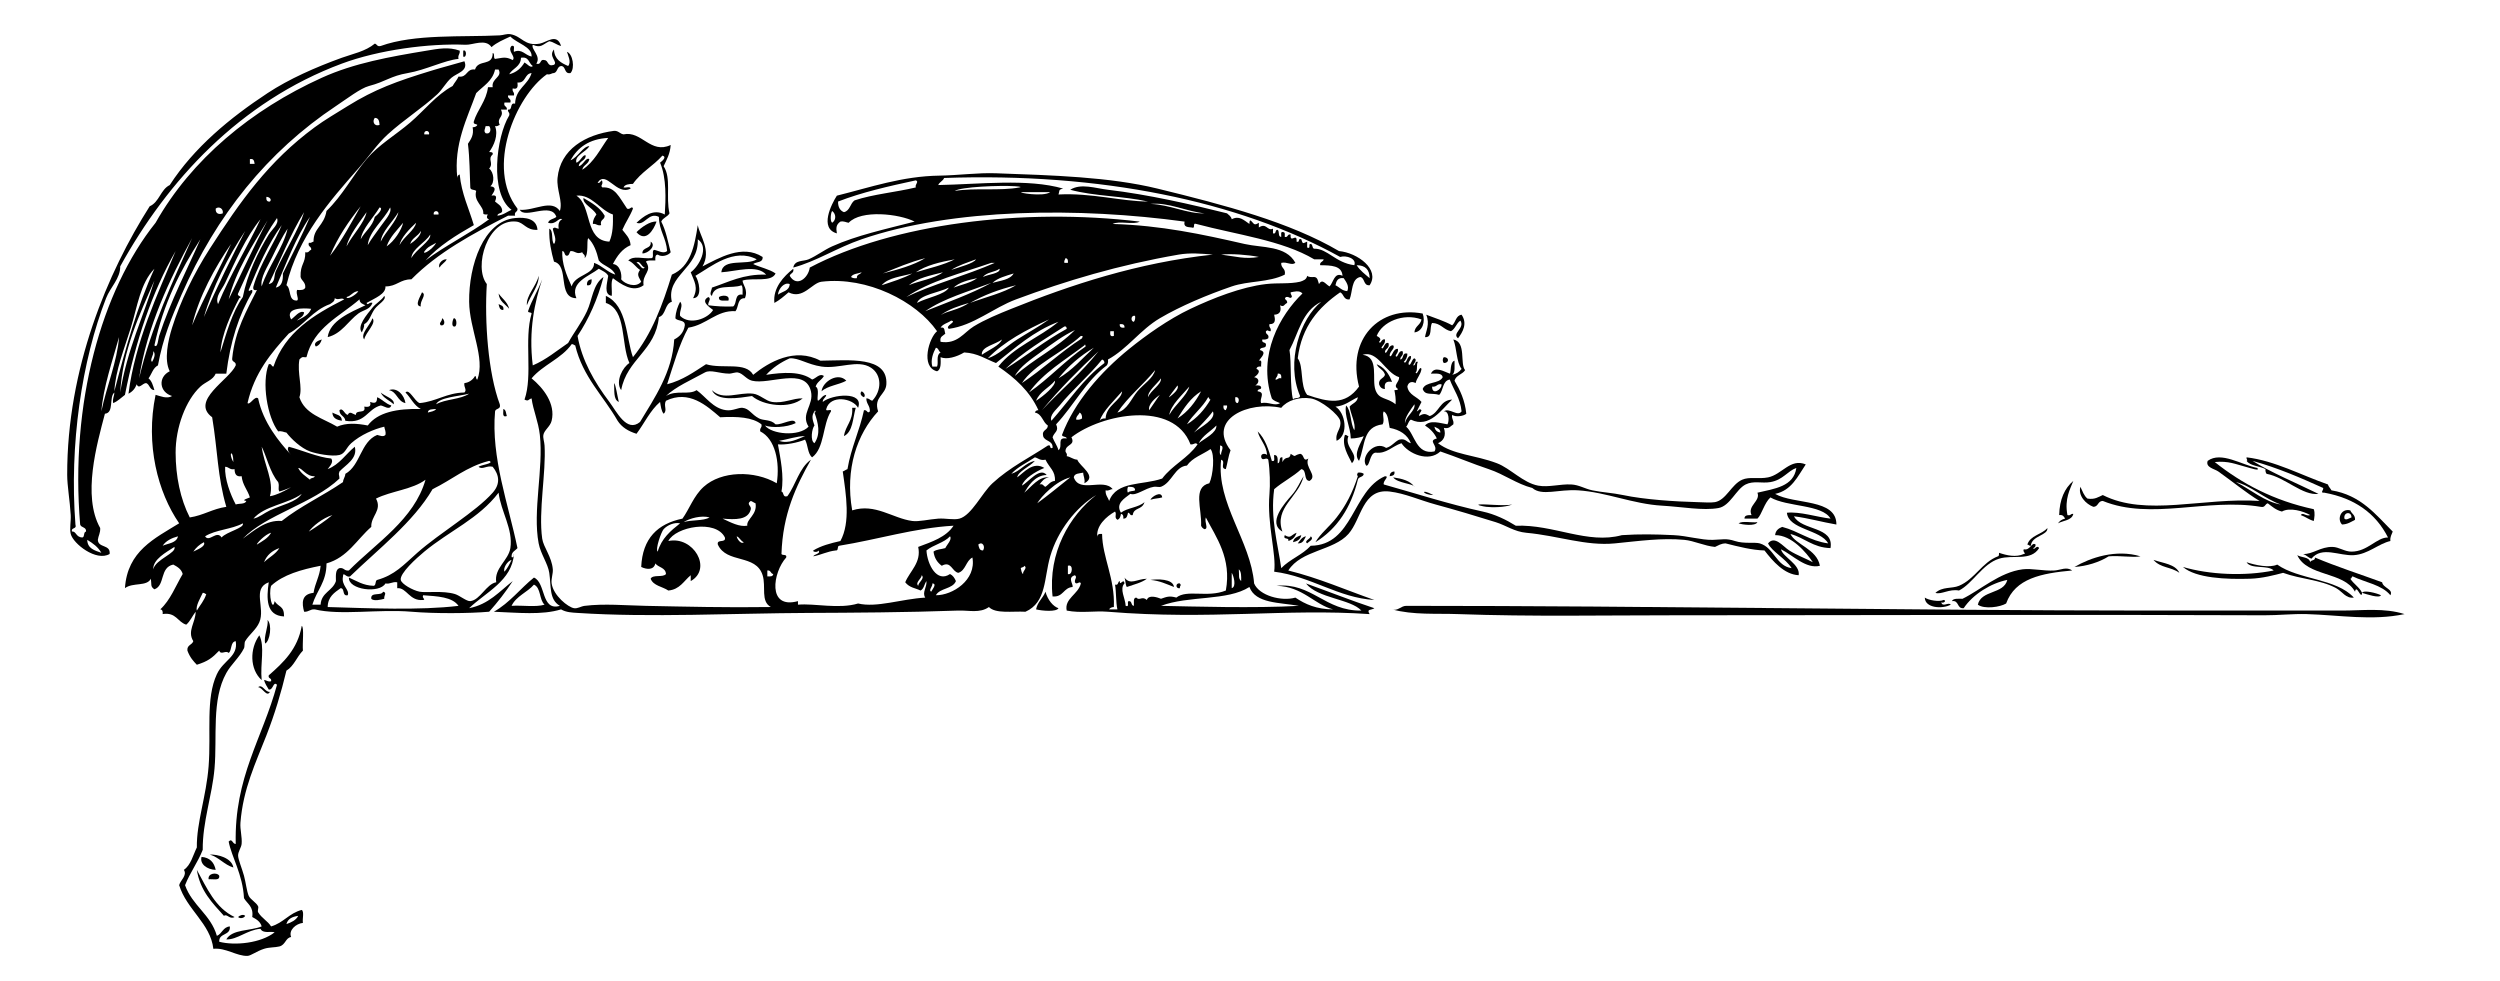 <?xml version="1.0" encoding="utf-8"?>
<!-- Generator: Adobe Illustrator 13.0.0, SVG Export Plug-In . SVG Version: 6.00 Build 14948)  -->
<!DOCTYPE svg PUBLIC "-//W3C//DTD SVG 1.1//EN" "http://www.w3.org/Graphics/SVG/1.1/DTD/svg11.dtd">
<svg version="1.1" id="devils__x26__rabbit_xA0_Image_1_"
	 xmlns="http://www.w3.org/2000/svg" xmlns:xlink="http://www.w3.org/1999/xlink" x="0px" y="0px" width="509.04px"
	 height="199.68px" viewBox="0 0 509.04 199.68" enable-background="new 0 0 509.04 199.68" xml:space="preserve">
<g>
	<path fill-rule="evenodd" clip-rule="evenodd" d="M94.32,10.32c0.738-0.367,0.738,1.567,0,1.2C94.32,11.12,94.32,10.72,94.32,10.32
		z"/>
	<path fill-rule="evenodd" clip-rule="evenodd" d="M123.12,43.92c0.019,0.899-1.035,0.726-0.72,1.92
		c-0.833,0.192-0.922-0.357-1.68-0.24c-0.009-0.889,0.368-1.392,0.72-1.92c-0.599-1.245-2.834-2.122-2.64-3.36
		C120.475,41.285,122.157,42.243,123.12,43.92z"/>
	<path fill-rule="evenodd" clip-rule="evenodd" d="M132.48,49.2c1.263,0.793-0.525,2.448-1.68,2.4
		C130.755,50.195,132.723,50.802,132.48,49.2z"/>
	<path fill-rule="evenodd" clip-rule="evenodd" d="M90.96,52.8c-0.332,0.708-1.108,0.972-1.44,1.68
		C89.069,53.935,89.958,52.688,90.96,52.8z"/>
	<path fill-rule="evenodd" clip-rule="evenodd" d="M109.68,56.16c0.114,1.957-1.691,4.067-2.4,6
		C107.108,60.146,109.19,58.312,109.68,56.16z"/>
	<path fill-rule="evenodd" clip-rule="evenodd" d="M120.48,56.88c-0.017,0.703-0.087,1.353-0.96,1.2
		C119.458,57.297,119.805,56.925,120.48,56.88z"/>
	<path fill-rule="evenodd" clip-rule="evenodd" d="M85.92,59.52c1.064,0.504-0.481,1.694-0.24,2.88
		C84.269,62.27,85.686,60.233,85.92,59.52z"/>
	<path fill-rule="evenodd" clip-rule="evenodd" d="M101.52,59.76c0.718,1.042,1.813,1.707,2.16,3.12
		C102.881,61.918,101.657,61.383,101.52,59.76z"/>
	<path fill-rule="evenodd" clip-rule="evenodd" d="M78.24,60.24c0.557,0.77-1.176,1.642-1.92,2.64
		c-0.803,1.077-1.097,2.633-2.16,3.12c0.024,0.744-0.293,1.146-0.48,1.68c-1.039-1.229,0.914-3.502,2.16-5.04
		C76.607,61.693,77.803,61.075,78.24,60.24z"/>
	<path fill-rule="evenodd" clip-rule="evenodd" d="M148.32,61.2c-0.806-0.074-2.08,0.32-1.92-0.72
		C146.904,60.096,148.716,59.941,148.32,61.2z"/>
	<path fill-rule="evenodd" clip-rule="evenodd" d="M101.52,61.92c0.449,0.271,1.156,0.284,0.96,1.2
		C101.726,63.154,101.655,62.504,101.52,61.92z"/>
	<path fill-rule="evenodd" clip-rule="evenodd" d="M290.4,64.08c1.79,0.689,3.686,1.275,5.28,2.16
		c0.746-0.614,0.727-1.994,1.92-2.16c1.235,1.791,0.25,3.526-0.72,4.8c-1.327-1.024,1.473-2.062,0.479-3.6
		c-0.833,0.527-1.028,1.692-1.92,2.16c-1.533-0.307-2.046-1.634-3.84-1.68c-0.583,0.857,0.142,3.022-1.44,2.88
		C290.308,67.47,291.212,66.006,290.4,64.08z"/>
	<path fill-rule="evenodd" clip-rule="evenodd" d="M75.84,64.8c0.881,1.01-1.414,2.87-1.68,4.32
		C73.271,68.027,75.419,66.149,75.84,64.8z"/>
	<path fill-rule="evenodd" clip-rule="evenodd" d="M90,64.8c0.541,0.192,0.792,1.609-0.24,1.44C89.231,65.733,90.068,65.531,90,64.8
		z"/>
	<path fill-rule="evenodd" clip-rule="evenodd" d="M92.4,64.8c0.598-0.095,0.71,1.5,0.24,1.68C91.743,66.676,92.196,65,92.4,64.8z"
		/>
	<path fill-rule="evenodd" clip-rule="evenodd" d="M65.52,69.12c-0.197,0.683-0.542,1.218-1.2,1.44
		C63.669,69.789,64.86,69.323,65.52,69.12z"/>
	<path fill-rule="evenodd" clip-rule="evenodd" d="M294,72.72c1.118,0.004,1.118,1.195,0,1.2
		C293.692,73.604,293.692,73.035,294,72.72z"/>
	<path fill-rule="evenodd" clip-rule="evenodd" d="M280.32,74.16c1.577,0.663,2.515,1.965,3.12,3.6
		c-1.185-0.224-1.664,0.256-1.439,1.44c-0.719-0.002-1.009-0.432-1.2-0.96c-0.129-1.168,0.957-1.124,1.2-1.92
		C281.78,75.26,280.671,75.089,280.32,74.16z"/>
	<path fill-rule="evenodd" clip-rule="evenodd" d="M125.04,78c0.333,0.313,0.67,2.685,0.96,3.84
		C124.855,81.385,125.131,79.508,125.04,78z"/>
	<path fill-rule="evenodd" clip-rule="evenodd" d="M79.2,79.44c1.687-0.643,3.122,1.035,3.36,2.64
		C80.9,81.74,80.87,79.77,79.2,79.44z"/>
	<path fill-rule="evenodd" clip-rule="evenodd" d="M144.96,79.44c2.248,2.22,5.498,0.357,8.4,0.72c1.353,0.169,2.575,1.49,3.84,1.68
		c2.416,0.362,4.242-0.806,6.24-0.72c-2.633,2.226-8.075,1.476-10.32-0.48C150.562,81.012,145.971,81.858,144.96,79.44z"/>
	<path fill-rule="evenodd" clip-rule="evenodd" d="M175.44,79.68c0.473,0.189,0.863,0.839,0.48,1.2
		C175.432,80.705,174.94,80.158,175.44,79.68z"/>
	<path fill-rule="evenodd" clip-rule="evenodd" d="M77.52,79.92c0.812,0.76,2.962,1.288,2.64,2.4
		C79.301,81.499,78.036,81.084,77.52,79.92z"/>
	<path fill-rule="evenodd" clip-rule="evenodd" d="M76.8,80.88c1.074,0.447,1.708,1.332,2.88,1.68c-0.362,1.062-1.492,0.074-2.16,0
		c-2.743,0.697-3.098,3.783-7.2,3.12c-0.098-1.021-1.223-1.017-1.2-2.16c0.708-0.588,0.972,0.805,1.68,0.96
		c0.441-0.909,0.987-0.151,1.68,0c-0.092-1.211,2.169-0.07,1.68-1.68c0.834,0.115,1.484,0.045,1.2-0.96
		C76.725,82.341,76.732,81.675,76.8,80.88z"/>
	<path fill-rule="evenodd" clip-rule="evenodd" d="M173.52,83.04c0.24,0,0.48,0,0.72,0c-0.609,2.111-0.562,4.878-2.4,5.76
		C172.15,86.63,173.717,85.717,173.52,83.04z"/>
	<path fill-rule="evenodd" clip-rule="evenodd" d="M102.48,83.28c0.582,0.139,0.534,0.907,0.72,1.44
		C102.143,85.058,102.55,83.93,102.48,83.28z"/>
	<path fill-rule="evenodd" clip-rule="evenodd" d="M67.68,84c0.733,0.467,1.963,0.437,1.92,1.68
		C68.594,85.486,67.708,85.172,67.68,84z"/>
	<path fill-rule="evenodd" clip-rule="evenodd" d="M273.84,88.56c0.388-0.068,0.413,0.227,0.72,0.24
		c-0.933,2.335,2.406,3.695,0.72,5.52C274.542,92.791,273.149,90.729,273.84,88.56z"/>
	<path fill-rule="evenodd" clip-rule="evenodd" d="M458.64,93.84c3.519,2.242,9.034,4.565,13.439,6.72
		c-3.216,0.432-6.821-3.399-10.56-4.08c-0.187-0.213-0.258-0.542-0.24-0.96c-1.184-0.656-3.071-0.608-3.84-1.68
		c0.356-0.104-0.095-0.307,0-0.72c5.728,0.677,11.206,3.67,16.561,5.52c0.141,0.499,0.504,0.775,0.72,1.2
		c5.981,0.979,9,4.92,12.479,8.4c-0.213,0.586-0.559,1.04-0.479,1.92c-2.435,0.551-4.524,2.691-7.44,2.88
		c-2.958,0.191-6.489-1.909-8.64,0.72c-0.656-0.224-1.023-0.736-1.681-0.96c1.926,0.1,3.529-1.5,6-1.439
		c1.287,0.031,2.484,0.965,3.841,0.96c3.322-0.013,5.135-2.925,7.439-2.88c-2.479-4.881-6.732-7.988-12.96-9.121
		c-0.979,0.073-0.128-0.501-0.24-0.96C468.46,97.3,463.843,95.276,458.64,93.84z"/>
	<path fill-rule="evenodd" clip-rule="evenodd" d="M283.92,96c0.164,0.805-0.403,0.877-0.96,0.96
		C282.99,96.349,283.309,96.029,283.92,96z"/>
	<path fill-rule="evenodd" clip-rule="evenodd" d="M277.68,96.48c-0.067,0.733-1.073,0.527-1.2,1.2
		c-1.403,5.716-4.235,10.004-8.64,12.72c1.03-1.777,2.84-3.138,4.319-5.04c1.852-2.381,3.22-4.974,4.32-8.4
		c-0.288-0.315-0.094-0.377,0-0.72C277.037,96.164,277.402,96.278,277.68,96.48z"/>
	<path fill-rule="evenodd" clip-rule="evenodd" d="M422.16,97.92c-0.633,1.672-1.827,3.616-1.199,6.96
		c0.678,0.198,0.621-0.338,1.199-0.24c-0.317,1.362-2.042,1.317-3.12,1.92c0.316-0.483,0.788-0.812,1.44-0.96
		c-0.22-0.42-0.446-0.833-1.2-0.72C419.364,101.685,420.378,99.418,422.16,97.92z"/>
	<path fill-rule="evenodd" clip-rule="evenodd" d="M236.64,101.28c-0.96,0.271-1.256,0.138-2.4,0.479
		C234.49,101.109,236.525,99.856,236.64,101.28z"/>
	<path fill-rule="evenodd" clip-rule="evenodd" d="M478.56,103.92c0.26,0.7,1.017,0.903,0.96,1.92
		c-0.794,0.406-1.484,0.916-2.64,0.96C475.814,105.735,476.606,103.446,478.56,103.92z M477.36,105.6
		c0.373,0.396,0.936-0.082,1.44-0.239C478.83,104.078,477.128,104.233,477.36,105.6z"/>
	<path fill-rule="evenodd" clip-rule="evenodd" d="M354,106.56c0.805-0.554,2.636-0.084,3.84-0.239
		C357.431,107.185,354.784,106.844,354,106.56z"/>
	<path fill-rule="evenodd" clip-rule="evenodd" d="M413.52,111.12c-0.388,0.067-0.413-0.227-0.72-0.24
		c0.591-1.889,2.934-2.026,4.08-3.36C417.04,109.043,413.632,109.07,413.52,111.12z"/>
	<path fill-rule="evenodd" clip-rule="evenodd" d="M264,108.48c-0.264,0.856-0.823,1.416-1.681,1.68
		c0.233-0.874-1.169-0.111-0.72-1.2C262.871,109.761,262.849,108.896,264,108.48z"/>
	<path fill-rule="evenodd" clip-rule="evenodd" d="M264.96,108.96c-0.155,0.885-0.821,1.259-1.681,1.44
		C263.409,109.488,264.215,109.256,264.96,108.96z"/>
	<path fill-rule="evenodd" clip-rule="evenodd" d="M265.92,109.2c-0.387,0.653-0.572,1.508-1.681,1.439
		C264.725,110.085,265.038,109.357,265.92,109.2z"/>
	<path fill-rule="evenodd" clip-rule="evenodd" d="M266.88,109.2c0.796,0.582-0.464,1.117-0.721,1.439
		C265.435,110.13,266.847,109.746,266.88,109.2z"/>
	<path fill-rule="evenodd" clip-rule="evenodd" d="M435.84,113.28c-1.508,0.303-4.276-0.202-6.48,0
		c-1.885,1.193-4.521,2.012-6.96,2.16C425.592,113.572,430.795,111.768,435.84,113.28z"/>
	<path fill-rule="evenodd" clip-rule="evenodd" d="M480.959,120.72c-0.164,1.555-1.136-1.934-1.439-0.239
		c-2.265-4.136-9.763-3.037-11.76-7.44c0.832,0.527,2.415,0.305,2.64,1.44c0.088-0.553,1.051-0.229,0.96-0.961
		c4.391,1.85,9.111,3.369,13.68,5.04c0.174,1.173,2.351,1.399,1.681,2.641c-1.716-2.124-5.088-2.593-7.681-3.84
		c-0.26,0.059-0.162,0.477-0.479,0.479C479.246,118.914,480.395,119.525,480.959,120.72z"/>
	<path fill-rule="evenodd" clip-rule="evenodd" d="M438.48,114c1.951,0.689,4.443,0.837,5.28,2.64
		C441.996,115.369,439.954,115.697,438.48,114z"/>
	<path fill-rule="evenodd" clip-rule="evenodd" d="M421.92,116.16c-6.232,0.572-11.594,1.589-13.44,6.72
		c-1.154,0.716-4.425,1.229-5.76,0.24c0.671-3.01,5.27-2.091,6-5.04c-3.278,0.643-7.002,2.917-8.88,5.76
		c-1.443,0.163-0.884-1.677-2.4-1.439c0.266-0.615,1.289-0.472,2.16-0.48c3.643-1.773,7.558-5.401,12.24-6
		c1.871-0.239,4.246,0.378,6.479,0.24C419.581,116.082,420.772,115.321,421.92,116.16z"/>
	<path fill-rule="evenodd" clip-rule="evenodd" d="M228.96,117.6c1.196,1.613,2.5,0.289,4.56,0.24c-1.09,0.83-2.666,1.174-4.08,1.68
		C229.112,119.048,229.211,118.149,228.96,117.6z"/>
	<path fill-rule="evenodd" clip-rule="evenodd" d="M234.24,118.08c1.308-0.184,4.611-0.294,4.8,1.439
		C237.535,118.945,236.157,118.243,234.24,118.08z"/>
	<path fill-rule="evenodd" clip-rule="evenodd" d="M240.24,118.8c0.4,0.478-0.021,0.306,0,0.96
		C239.316,119.949,239.316,118.611,240.24,118.8z"/>
	<path fill-rule="evenodd" clip-rule="evenodd" d="M480.959,120.72c0.267-0.663,3.071,0.069,3.841,0.48
		C484.5,121.897,481.882,120.979,480.959,120.72z"/>
	<path fill-rule="evenodd" clip-rule="evenodd" d="M78,120.48c0.871,0.218,0.146,0.708,0.24,1.439c-0.567,0.166-2.146,0.555-2.64,0
		C75.402,120.441,77.66,121.42,78,120.48z"/>
	<path fill-rule="evenodd" clip-rule="evenodd" d="M212.88,120.48c0.435,1.67,1.561,3.016,2.64,3.359
		c-0.375,0.783-3.278,0.56-4.56,0.24C211.261,122.541,212.361,121.801,212.88,120.48z"/>
	<path fill-rule="evenodd" clip-rule="evenodd" d="M391.92,121.68c0.751,0.535,2.911,0.921,3.84,0.48
		c0.664,0.104,0.012,0.755-0.48,0.479c0.223,1.092,1.503-0.122,1.92,0.48C395.553,124.041,391.946,123.854,391.92,121.68z"/>
	<path fill-rule="evenodd" clip-rule="evenodd" d="M489.6,125.04c-6.582,1.398-13.323,0.191-19.92,0
		c-2.843-0.083-5.77,0.253-8.641,0.24c-38.726-0.175-81.001,0-119.76,0c-14.729,0-29.377,0.301-44.399-0.24
		c-4.52-0.163-9.101,0.218-13.44-0.96c1.153,0.411,1.809-0.72,2.88-0.72c50.392,0,103.006,0.94,150.96,0.96
		c12.902,0.005,25.797,0,39.601,0C481.04,124.32,485.489,123.729,489.6,125.04z"/>
	<path fill-rule="evenodd" clip-rule="evenodd" d="M54.48,126.24c0.96,0.951,0.507,4.238-0.48,4.8
		C53.626,129.691,54.707,127.479,54.48,126.24z"/>
	<path fill-rule="evenodd" clip-rule="evenodd" d="M52.8,129.36c1.184,2.286,0.147,5.73,0.48,9.12
		C50.834,136.263,50.827,132.081,52.8,129.36z"/>
	<path fill-rule="evenodd" clip-rule="evenodd" d="M52.56,139.92c0.891-0.719,1.353,1.038,2.4,0.96
		C54.307,142.043,53.489,139.996,52.56,139.92z"/>
	<path fill-rule="evenodd" clip-rule="evenodd" d="M42.72,174c1.581-0.059,4.456,0.662,4.8,2.64
		C45.618,176.062,44.625,174.575,42.72,174z"/>
	<path fill-rule="evenodd" clip-rule="evenodd" d="M41.04,174.48c1.703,0.137,2.558,1.122,2.88,2.64
		C42.176,177.07,40.624,175.934,41.04,174.48z"/>
	<path fill-rule="evenodd" clip-rule="evenodd" d="M40.08,177.12c2.049,3.711,3.767,7.753,7.68,9.6
		c-0.992,0.582-1.516-0.736-2.16-0.239C43.255,183.865,40.753,181.407,40.08,177.12z"/>
	<path fill-rule="evenodd" clip-rule="evenodd" d="M44.64,178.32c0.152,1.112-1.312,0.607-2.16,0.72
		C42.25,177.767,44.235,177.557,44.64,178.32z"/>
	<path fill-rule="evenodd" clip-rule="evenodd" d="M49.92,186.48c-0.203,0.459-1.053,0.649-1.44,0.239
		C48.8,186.377,49.547,186.085,49.92,186.48z"/>
	<path fill-rule="evenodd" clip-rule="evenodd" d="M144.24,60.48c0.726,0.363-0.199,1.053,0,1.68c1.558,0.202,3.207,0.313,5.04,0.24
		c0.862-0.578,0.18-2.7,1.92-2.4c-0.029-0.691,0.131-1.571-0.24-1.92c-1.751,0.78-5.5-0.397-6,2.16c-0.646-0.284,0.001-1.251,0-1.68
		c3.43-1.13,6.338-2.782,11.04-2.64c-1.869-2.123-6.132-0.661-9.12-0.48c0.295-2.984,5.251-1.309,7.2-2.64
		c-4.628-2.424-9.226,1.448-12.48,3.36c0.672,0.818,1.583,4.534-0.48,4.56c1.128-2.166,0.278-3.341-0.48-5.28
		c1.63-1.159,3.894-5.05,1.44-6.72c0.256,5.991-6.523,7.323-5.28,12.72c-1.499,0.421-1.149,2.691-2.64,3.12
		c-0.654,6.867-6.513,8.527-7.68,14.88c-1.262-1.778,0.364-4.729,1.68-5.52c-1.779-3.901-0.522-10.837-4.8-12.24
		c0-0.48,0-0.96,0-1.44c4.446,2.048,4.082,8.583,5.52,12.48c3.839-4.691,6.054-10.7,7.92-16.8c3.828-1.631,4.617-5.806,5.28-10.08
		c0.403,2.184,2.835,5.149,0.96,8.4c3.289-1.653,8.101-4.602,12.24-1.92c0.109,1.229-1.297,0.942-1.92,1.44
		c1.455,0.705,3.292,1.028,4.56,1.92c-0.851,1.869-4.648,0.792-6.72,1.44c-0.013,0.829,1.198,1.817,0.48,3.6
		c-1.584-0.064-1.245,1.795-1.92,2.64c-3.854-0.229-5.84,2.773-9.6,3.36c-1.873,3.407-3.022,7.538-4.32,11.52
		c3.177-0.823,5.486-2.515,7.92-4.08c3.41,1.043,8.071-0.577,9.6,2.16c3.202-2.625,8.501-5.643,13.68-2.88
		c5.821-0.062,13.762-0.982,13.44,4.8c-0.121,2.175-2.649,2.574-1.68,5.52c-4.286,4.588-6.769,11.784-5.28,20.16
		c4.67-1.508,8.254,1.637,12.24,2.16c1.361,0.179,3.366-0.341,5.28-0.48c1.478-0.107,3.155,0.319,4.32,0
		c2.476-0.679,4.565-5.206,6.72-7.2c3.51-3.248,7.841-5.391,11.28-7.68c0.777-0.297,0.184,0.776,0.96,0.48
		c0.125-1.565-1.606-1.273-1.92-2.4c-0.315-1.354,0.952-1.128,0.96-2.16c-1.071-0.689-1.157-2.363-2.64-2.64
		c0.104-0.295,0.307-0.493,0.72-0.48c-1.774-3.906-4.783-6.578-8.16-8.88c3.103-4.018,8.358-5.882,12.24-9.12
		c-5.109,1.93-8.79,5.29-12.72,8.4c-2.081-0.799-3.74-2.02-6.48-2.16c-1.515,0.908-3.561,1.524-4.8,0.96
		c0.04,1.24,0.116,2.516-0.72,2.88c-3.47-0.853-1.597-6.903,0-8.16c-4.226-6.083-14.196-11.2-23.52-10.08
		c-1.994,0.24-3.745,3.685-6.72,2.16c-0.902,0.778-1.791,1.569-2.88,2.16c-0.349-3.037,1.897-5.427,3.84-6.96
		c0.208,0.928-0.586,0.854-0.72,1.44c1.457,2.441,3.806,0.397,4.08-1.68c16.889-8.924,43.389-12.221,67.2-9.36
		c-1.285,0.715-4.236-0.236-5.52,0.48c9.884,0.297,18.177,2.089,26.88,4.08c3.56,0.814,8.413,0.281,10.32,3.84
		c-0.788,0.612-1.675-0.28-2.88,0c-0.096,1.135,0.985,1.094,0.72,2.4c-3.28,1.618-7.423,1.238-10.8,2.4
		c-4.9,1.687-10.385,3.971-14.64,6.48c-3.976,2.345-6.606,6.24-10.56,8.4c0.077,0.556-0.039,0.921-0.24,1.2
		c-4.261,3.179-6.716,8.164-10.32,12c0.661,1.41-0.411,1.596-0.72,2.64c0.335,0.945,0.934,1.626,1.2,2.64
		c1.009-0.843-0.482-2.71,1.68-2.4c-0.066-0.494-0.894-0.226-0.96-0.72c2.5-6.682,7.857-12.803,13.68-17.52
		c3.416-2.767,8.009-6.042,12.48-8.16c4.564-2.163,10.354-4.453,15.36-5.04c2.423-0.284,4.791,0.023,6.96-0.48
		c0.66-0.219,1.32-0.44,1.439-1.2c0.284,0.276,0.849,0.271,1.44,0.24c0.744,0.056,0.749,0.851,0.96,1.44
		c0.724-1.18,1.281-0.007,2.16,0.48c0.789-0.792,0.963-2.999,2.64-2.16c-0.131-2.109-2.349-2.132-4.56-2.16
		c-0.114-0.753,0.646-0.634,0.72-1.2c-0.64,0-1.28,0-1.92,0c-6.525-3.874-15.792-5.007-24-7.2c-0.913-0.353-0.047,1.073-0.96,0.72
		c-0.786-0.094-1.708-0.053-1.44-1.2c-21.323-2.909-47.138-2.809-65.76,3.6c-5.052,1.738-9.278,4.527-13.92,5.76
		c0.284-1.588,2.066-1.224,3.12-1.68c1.655-0.716,3.144-1.896,4.8-2.64c4.973-2.232,10.779-3.486,16.8-5.04
		c-3.126-1.587-10.896-2.482-13.44,0.24c-0.563-0.076-0.901-0.379-1.68-0.24c-0.843,0.606-0.921,1.204-0.72,2.4
		c-3.63-1.007-1.109-5.943,0-7.68c6.924-1.73,13.3-3.964,20.88-4.08c3.889-0.059,7.776-0.615,11.52-0.48
		c11.468,0.414,23.131,0.736,32.88,3.12c13.728,3.358,26.92,6.823,36.96,12.72c3.766,0.343,8.409,3.741,6.24,6.96
		c-1.327,0.126-0.912-1.488-1.92-1.68c-1.834,0.407-1.519,2.961-2.16,4.56c-1.277,0.157-1.14-1.1-1.92-1.44
		c-4.34,3.021-7.837,6.883-8.641,13.44c1.247,1.653,0.41,5.511,1.92,7.44c4.279,1.469,7.697,2.263,10.561-1.68
		c-2.522-9.711,4.145-16.53,12.96-14.88c0.606,1.644-0.048,3.68-1.68,3.84c0.072-1.288,1.238-1.482,1.439-2.64
		c-3.726-1.378-8.037,0.525-9.12,3.36c0.435,0.228,1.112,0.59,0.48,1.2c0.309,0.671,0.496-0.756,1.2-0.48
		c0.105,0.906-0.474,1.126-0.721,1.68c0.49,0.628,0.503-1.241,1.44-0.96c0.314,1.195-0.739,1.021-0.72,1.92
		c0.509,0.416,0.633-1.597,1.68-1.44c0.496,0.672-0.783,1.171-0.72,2.16c0.509,0.416,0.633-1.597,1.68-1.44
		c0.115,0.755-0.342,0.938-0.48,1.44c0.49,0.628,0.503-1.241,1.44-0.96c0.275,0.995-0.505,0.935-0.48,1.68
		c0.797-0.084,0.283-1.477,1.44-1.2c0.007,0.807-0.33,1.27-0.72,1.68c0.606,0.668,0.605-1.3,1.439-1.2
		c0.158,0.878-0.52,0.921-0.479,1.68c0.432,0.57,0.643-1.101,1.2-1.2c0.683,0.32-0.186,1.067-0.24,1.44
		c0.631,0.071,0.188-0.931,0.96-0.72c-0.399,0.481,0.02,1.78-0.48,2.16c0.338,0.78,0.812-1.55,1.2-0.72
		c-0.17,1.19-0.937,1.783-1.2,2.88c-0.848-0.462-1.516-0.124-1.68,0.72c0.275,1.724,1.976,2.024,2.88,3.12
		c-0.315,0.645-0.645,1.276-0.96,1.92c0.489-0.134,0.471-0.722,0.96-0.24c-0.103,0.457-0.517,0.603-0.479,1.2
		c1.136-0.772,1.542-0.279,2.159,0c1.937-0.704,2.035-3.245,4.561-3.36c-2.135,1.988-4.634,5.933-8.4,4.08
		c-0.515,0.285-0.56,1.04-0.96,1.44c1.76,1.49,2.002,5.796,5.76,5.04c0.845-1.243-1.481-2.149,0.48-2.64
		c-0.531-1.148-1.369-1.991-2.4-2.64c1.046-1.201,3.066-0.481,4.561-0.24c0.391-0.563,0.377-2.768-0.72-2.64
		c1.095-0.843,2.824,1.185,3.6,0c-0.259-2.702-1.599-4.322-2.4-6.48c-1.526,0.234-1.28,2.24-2.16,3.12
		c-1.576-0.473-2.837,0.213-3.359-1.2c0.586-1.574,3.356-0.964,4.08-2.4c-0.152-0.888-1.348-0.732-2.4-0.72
		c0.736-1.633,2.597-0.456,3.84,0c0.301-0.249-0.012-2.356,0.96-2.64c-0.023,1.096,0.194,2.435-0.479,2.88
		c0.856-0.183,1.461-0.619,1.92-1.2c-1.104-1.456-0.937-4.184-1.68-6c2.688,0.537,1.288,4.955,2.399,6.24
		c-0.548,0.892-1.86,1.019-2.16,2.16c1.13,1.91,2.119,3.961,2.4,6.72c-0.511,0.48-2.142,0.743-2.88,0.24
		c-0.17,0.89,0.41,1.03,0.24,1.92c-0.556,0.325-0.796,0.965-1.92,0.72c0.498,1.592-0.028,2.604-1.2,3.12
		c3.115,2.37,7.451,2.36,12,4.08c2.716,1.027,5.342,4.002,8.399,4.56c2.122,0.388,4.439-0.353,6.721-0.24
		c1.596,0.079,2.72,0.862,4.319,1.2c1.849,0.391,4.125,0.514,6.24,0.96c4.389,0.926,10.681,1.329,15.12,1.44
		c1.018,0.025,2.803,0.15,3.6,0c2.288-0.433,3.322-3.573,5.521-4.56c1.491-0.669,3.356-0.094,5.28-0.48
		c2.833-0.569,4.561-3.96,7.68-2.64c-1.649,2.431-2.866,5.294-6.24,6c3.875,2.217,12.522,0.9,12.48,6.24
		c-2.943-0.497-5.594-1.286-8.641-1.68c1.525,2.963,8.219,2.01,7.44,6.479c-3.587-0.093-5.259-2.102-8.16-2.88
		c1.014,2.188,5.406,3.073,6,6.48c-2.812,0.712-5.496-2.157-7.92-3.36c0.305,1.555,3.962,3.053,3.6,5.28
		c-2.919-0.136-5.288-2.861-6.96-5.04c-2.539-0.066-5.312-0.782-7.92-1.44c-0.94,0.02-1.497,0.424-2.16,0.721
		c-2.191-0.214-4.249-1.252-6.239-1.44c-4.591-0.435-9.173,0.232-14.16,0.72c-5.896,0.576-11.552-1.572-18-2.159
		c-2.465-0.225-4.108-1.488-6.24-2.16c-3.987-1.257-8.329-2.536-12.24-3.601c-3.318-0.902-6.197-2.26-9.359-2.64
		c-5.569-0.668-5.726,5.631-8.4,8.64c-3.053,3.435-9.62,3.271-12.24,7.44c6.285,1.555,11.71,3.97,17.521,6
		c-7.332-0.429-12.812-4.788-20.4-5.76c0.489-3.536-1.487-9.654-0.96-15.84c0.159-1.866,0.105-4.745-0.24-6.96
		c-0.4-0.657-1.154,0.412-1.439-0.48c-0.169-0.831,0.841-0.861,1.2-0.48c-0.163-2.078-1.468-3.013-1.921-4.8
		c1.516,1.445,2.23,3.689,2.881,6c0.806,0.247,0.373-0.746,0.479-1.2c0.818-0.018,0.711,0.889,0.72,1.68
		c0.664-0.057,0.086-1.354,0.96-1.2c0,0.32,0,0.64,0,0.96c0.69-1.462,1.453-0.279,1.681-1.68c1.207,0.792,0.492,0.319,1.92,0
		c0.928,0.12,0.499,1.74,1.68,0.96c-0.879,1.746,2.005,3.493,0.24,4.56c-1.297-0.063-0.464-2.256-1.68-2.4
		c-1.659,1.541-3.809,2.592-5.521,4.08c-0.81,5.93,0.712,10.958,1.44,16.08c1.718-1.801,4.326-2.713,6-4.56
		c8.72-0.095,8.425-11.245,15.12-14.16c1.034,0.007-0.486,0.934-0.24,1.68c6.131,1.71,13.19,3.999,20.16,5.52
		c2.449,0.534,4.777,1.662,6.72,2.88c7.742-0.292,14.603,3.833,21.6,1.92c3.64-0.238,6.643-0.188,10.561,0
		c2.736,0.132,5.571,1.015,7.92,0.96c1.987-0.047,2.713-0.368,4.56,0.24c1.832,0.603,4.03,0.183,5.04,0.479
		c2.934,0.863,3.306,4.614,6.48,5.04c-1.187-1.936-4.09-3.429-4.8-5.04c1.366-1.704,3.072,0.657,4.319,1.44
		c1.598,1.003,3.319,1.61,4.8,2.4c-1.322-1.982-4.332-5.556-7.68-5.521c0.089-0.951,0.696-1.384,1.44-1.68
		c3.361,0.878,5.627,2.853,9.359,3.359c-1.517-2.819-8.079-2.803-8.399-6.239c2.689-0.271,6.005,0.859,8.88,1.199
		c-1.647-2.913-8.845-2.354-12.24-4.319c-1.277,1.174-1.729,3.446-2.64,4.319c-0.88,0-1.761,0-2.641,0
		c-0.022-0.742,0.725-0.715,1.44-0.72c-0.901-1.922,1.889-2.851,1.2-4.56c3.494-0.825,7.394-1.246,7.92-5.04
		c-1.805,0.635-2.709,2.44-5.28,2.88c-1.759,0.301-3.423-0.327-5.04,0.48c-1.945,0.97-3.161,4.369-5.52,4.8
		c-3.16,0.577-7.413-0.247-11.521-0.48c-5.852-0.333-11.322-2.736-17.04-3.12c-4.045-0.271-7.386,1.227-9.359-0.48
		c-3.229-0.839-5.682-2.777-8.881-3.84c-3.28-1.089-6.46-2.451-9.84-3.6c-2.396,2.271-6.524,0.466-7.92-1.68
		c-1.954,0.64-3.035,2.199-5.28,1.92c-1.231,0.134-1.141,2.852-1.92,2.64c-1.197-1.828,1.759-5.181,4.08-3.6
		c1.142-0.299,1.668-1.212,2.641-1.68c1.372-0.333,1.529,0.55,2.399,0.72c-0.728-1.752-2.234-2.726-4.319-3.12
		c-0.281-1.239-0.249-2.791-1.2-3.36c-0.417,0.58,0.26,1.733-0.24,2.64c-4.088,0.511-3.504,4.204-4.8,7.44
		c-1.274-1.403,0.502-3.782,0.96-5.04c-0.361,0.18-1.684,0.506-2.641,0.48c-0.052-2.372-1.382-4.665-0.96-6.72
		c1.129,1.111,0.828,3.652,1.681,5.04c0.345-1.31-0.739-3.258-0.96-4.8c0.52-0.68,1.563-0.836,1.68-1.92
		c-1.5,0.66-2.573,1.747-4.56,1.92c2,1.161,2.788,5.76,0.239,6.96c-0.356-1.787,1.076-2.401,0.721-4.08
		c-0.263-1.236-3.895-4.237-6-4.56c-2.355-0.361-4.802,0.415-6,1.92c-6.672-1.472-15.121,2.343-10.32,8.64
		c-0.439,1.161-0.612,2.588-0.96,3.84c-1.311-0.175,0.102-1.582-0.96-1.92c-1,8.852,6.024,16.514,6.72,25.2
		c1.062,2.499,5.586,3.688,8.4,2.88c2.006,1.354,4.332,2.388,7.68,2.4c-3.792-0.959-6.184-4.665-11.52-4.8
		c7.201-0.722,9.865,5.173,17.279,5.04c-2.247-2.394-8.885-2.475-11.279-5.521c4.653,1.666,9.173,3.467,13.92,5.04
		c-0.541,0.434-1.688,0.089-0.96,1.2c-17.206-1.176-32.392,1.229-53.28-0.48c-2.799-0.229-5.483,0.337-8.4-0.239
		c-0.528-2.444,2.382-3.322,2.88-5.521c-0.218-0.656-0.841,0.426-1.2-0.24c-0.12-0.755,0.523-0.938,0-1.439
		c-1.613,0.473-0.319,1.759-0.48,2.399c-1.879,0.121-1.875,2.125-4.08,1.921c-0.956-8.901,3.494-16.488,8.88-20.641
		c-4.082,2.477-7.838,7.227-9.36,12.48c-1.286,4.438-0.723,9.354-5.04,11.279c-2.652-0.147-6.058,0.459-7.44-0.96
		c-1.853,1.314-4.094,0.644-6.24,0.721c-10.794,0.388-21.761,0.441-30.48,0.479c-15.317,0.067-32.185,0.976-47.04,0
		c-1.103-0.072-2.3-0.1-3.36-0.72c-3.912,1.194-8.672,0.674-13.68,0.479c3.223-1.816,5.368-4.711,8.16-6.96
		c2.477,1.056,1.414,6.889,5.28,5.761c-2.218-1.283-1.757-4.014-2.16-6.721c-0.282-1.893-1.741-3.815-2.16-6
		c-1.256-6.555,1.013-15.218,0.24-22.08c-0.313-2.781-1.37-5.047-1.68-7.44c-0.732,0.197-0.575,0.675-1.44,0.24
		c1.728-4.918-0.131-12.24,1.44-17.52c-0.054-0.346-0.716-0.083-0.72-0.48c0.792-2.328,2.028-4.212,2.88-6.48
		c-1.511,4.569-2.81,10.368-1.92,17.52c2.751-1.168,4.86-2.979,7.2-4.56c1.151-2.116,2.707-4.056,3.84-6.48
		c1.085-2.322,1.177-5.441,3.36-6.96c-1.198,4.562-2.985,8.535-5.28,12c0.879,4.966,3.416,9.386,6.48,13.44
		c1.442,1.909,3.541,6.345,6.24,4.08c2.929-4.847,6.599-10.179,6.96-16.8c1.111-0.57,1.949-1.412,2.16-2.88
		c0.074-1.194-1.469-0.771-1.92-1.44c0.069-1.371,0.473-2.407,0.96-3.36c0.735,0.751-0.21,1.858,0,2.88
		c1.973,1.959,5.669,0.561,6.72-1.2C144.465,62.54,142.556,61.353,144.24,60.48z M262.56,71.28c0.423,2.397,0.08,7.624,0.72,10.08
		c0.217-0.503,1.354-0.085,1.44-0.72c-2.987-6.955,0.057-15.779,4.319-19.2C265.087,63.333,264.405,67.854,262.56,71.28z
		 M272.88,52.32c-20.683-11.439-48.91-17.203-80.641-16.08c-0.248,0.631-0.952,0.808-1.2,1.44c8.33-0.156,18.247-1.371,25.44,0.72
		c-1.037,0.219-0.681,0.44-0.96,1.2c6.746-0.346,12.693,1.386,18.24,1.44c-4.954-1.126-11.076-1.084-15.84-2.4
		c2.145-1.378,5.116-0.301,7.68,0c8.135,0.954,17.069,2.998,24.24,4.8c0.375,0.345,0.835,0.605,0.96,1.2
		c1.518-0.793,2.442,0.165,3.6,0.96c0.038-0.283-0.041-0.681,0.24-0.72c0.732,0.639,0.642,1.152,1.68,0.48c0,0.32,0,0.64,0,0.96
		c1.573-1.062,1.712,0.815,2.88,0.24c0,0.32,0,0.64,0,0.96c0.771,0.211,0.329-0.791,0.96-0.72c0.412,0.308,0.005,1.436,0.721,1.44
		c0.055-0.426-0.242-1.202,0.479-0.96c0.355,0.045,0.22,0.58,0.24,0.96c0.738,0.179,0.461-0.659,1.2-0.48
		c-0.174,1.966,1.373-0.525,1.2,1.44c0.776,0.296,0.183-0.777,0.96-0.48c0.331,1.019,0.262,0.875,1.199,0.48c0,0.4,0,0.8,0,1.2
		c0.854,0.373,0.146-0.815,0.721-0.72c0.494,0.066,0.226,0.894,0.72,0.96c2.654-0.07,4.306,2.863,8.16,3.36
		C276.282,52.666,274.136,51.923,272.88,52.32z M170.64,41.04c-0.013,1.133,0.397,1.843,1.2,2.16c1.24-0.28,1.264-1.776,2.16-2.4
		c3.778-1.262,8.422-1.658,12.48-2.64c-0.26-0.615,0.729-1.145,0-1.44C180.956,37.916,175.475,39.155,170.64,41.04z M207.6,38.16
		c0.778-0.149-0.941-0.239-0.96-0.24c-3.035-0.208-11.058,0.123-12.24,0.96C198.401,38.196,203.605,38.923,207.6,38.16z
		 M208.08,39.12c-1.195,0.071,4.4,1.03,5.76,0c-0.32,0-0.64,0-0.96,0c-0.32,0-0.64,0-0.96,0
		C210.964,39.13,208.316,39.106,208.08,39.12z M245.28,43.44c-3.774-0.386-7.31-2.289-11.04-1.92
		C238.255,41.666,241.79,43.569,245.28,43.44z M169.44,45.36c0.846-0.567,0.831-1.78,0-2.4
		C169.147,43.323,168.969,45.027,169.44,45.36z M240,51.84c-12.169,2.104-22.975,5.341-33.12,9.12c-4.65,1.732-8.628,5.309-13.68,6
		c-0.915-0.631,1.793-1.447,0.48-1.68c-0.701,0.5-1.729,0.671-2.16,1.44c0.953-0.233,0.745,0.695,0.96,1.2
		c-0.407,0.473-1.209,0.551-0.96,1.68c3.421,0.549,4.718-1.884,6.72-3.12c2.271-1.402,5.154-2.583,7.68-3.6
		c11.984-4.826,25.693-9.396,41.04-11.04C244.581,51.631,242.275,51.447,240,51.84z M256.32,52.32
		c-2.124-0.438-5.69-0.707-7.68-0.48C251.719,52.225,253.442,52.82,256.32,52.32z M179.76,55.68c3.115-0.805,6.197-1.644,8.64-3.12
		C185.278,53.358,182.546,54.546,179.76,55.68z M216.72,53.52c0.24,0,0.48,0,0.72,0c0.067-0.547-0.058-0.902-0.48-0.96
		C216.884,52.884,216.618,53.019,216.72,53.52z M186.48,55.44c2.692-0.828,5.594-1.446,7.92-2.64
		C191.43,53.351,188.571,54.011,186.48,55.44z M193.68,54.96c1.579-0.55,4.702-1.353,5.04-2.16
		C196.986,53.466,195.134,54.014,193.68,54.96z M184.56,60.48c4.92-2.443,12.342-4.455,18-6.96c-0.24,0-0.48,0-0.72,0
		C195.854,55.614,189.343,57.183,184.56,60.48z M278.88,56.64c-0.011-1.75-0.891-2.63-2.641-2.64
		C276.913,55.087,277.938,55.822,278.88,56.64z M200.16,56.4c0.98-0.543,3.62-0.694,3.36-1.68
		C202.569,55.449,200.839,55.399,200.16,56.4z M173.28,56.4c0.279,0.202,0.644,0.317,1.2,0.24c-0.101-0.821,0.719-0.721,0.96-1.2
		C174.701,55.741,173.621,55.701,173.28,56.4z M185.04,58.08c2.238-0.961,5.113-1.287,6.96-2.64
		C189.444,56.084,186.772,56.612,185.04,58.08z M179.52,58.08c2.154-0.726,4.383-1.377,6.24-2.4
		C183.515,56.314,180.836,56.516,179.52,58.08z M202.08,57.6c1.611-0.469,3.562-0.599,4.32-1.92
		C204.817,56.177,203.149,56.589,202.08,57.6z M194.16,58.56c1.637-0.603,3.518-0.962,4.8-1.92
		C197.113,57.033,195.325,57.485,194.16,58.56z M271.92,58.08c0.815,0.384,1.282,1.118,2.399,1.2c0.479-0.98-0.237-1.924-0.72-2.64
		C272.396,56.476,272.097,57.217,271.92,58.08z M158.4,60c0.865-0.655,2.32-0.72,2.4-2.16C159.716,57.399,158.531,58.71,158.4,60z
		 M188.4,63.36c4.563-1.837,9.306-3.494,13.44-5.76C197.198,59.358,192.185,60.745,188.4,63.36z M197.52,61.68
		c3.149-1.171,6.652-1.988,9.36-3.6C203.397,58.917,200.27,60.11,197.52,61.68z M186.72,61.68c1.956-1.085,5.695-1.663,6.48-3.12
		C191.179,59.581,187.303,60.021,186.72,61.68z M262.8,59.52c-0.054,0.454,0.271,0.529,0.239,0.96c-0.457,0.451-0.434-0.143-1.199,0
		c-0.588,0.566,0.358,0.447,0.239,1.2c-0.65,0.297-0.597,0.926-1.439,0.48c0.278,1.006,0.081,1.893-1.2,1.92
		c0.222,0.937,0.363,1.976-0.96,1.92c-0.174,0.734,0.414,0.706,0.24,1.44c-0.655,0.022-0.483-0.4-0.96,0
		c-0.116,0.756,0.736,0.543,0.479,1.44c-0.278,0.202-0.644,0.317-1.2,0.24c-0.255,0.895,0.9,0.38,0.721,1.2
		c0.007,0.728-1.208,0.232-1.2,0.96c1.545,0.408,0.134,1.573-0.24,2.16c0.807-0.247,0.374,0.747,0.48,1.2
		c-0.548-0.067-0.902,0.058-0.96,0.48c1.114,0.414,0,1.419-0.48,1.68c1.164,0.196,1.065,1.208,0.24,1.68
		c0.596-0.035,1.165-0.044,1.2,0.48c-0.027,0.454-0.794,0.167-0.721,0.72c1.73,0.229,0.255,1.506,0.721,2.4
		c1.463-0.336,2.809,0.701,3.84,0c-0.614-0.267-1.312-0.449-1.68-0.96c-2.94-8.867,1.682-16.958,6.239-21.36
		C264.581,59.012,263.339,59.432,262.8,59.52z M192,63.84c-0.995,0.649,0.078-0.026,0.72-0.24c0.988-0.329,3.242-0.95,4.56-1.92
		C194.999,62.367,193.428,62.908,192,63.84z M230.88,65.52c0.202-0.279,0.317-0.644,0.24-1.2
		C230.238,64.089,230.166,65.499,230.88,65.52z M201.12,72.96c2.089-0.633,3.927-2.521,6-3.84c2.214-1.408,4.473-2.636,6.48-4.08
		C208.935,67.175,204.483,69.523,201.12,72.96z M228.96,66.72c0.072-0.632-0.333-0.788-0.96-0.72
		C227.928,66.632,228.333,66.788,228.96,66.72z M217.2,66.96c-0.027-0.293-0.072-0.568-0.48-0.48c-4.18,2.7-8.513,5.247-12,8.64
		C208.964,72.484,212.737,69.377,217.2,66.96z M212.16,71.52c-2.101,1.541-4.479,3.085-5.52,5.04c3.75-3.45,8.662-5.738,12.24-9.36
		C216.565,68.273,214.289,69.959,212.16,71.52z M226.8,68.4c0-0.32,0-0.64,0-0.96c-0.24,0-0.48,0-0.72,0
		C226.013,68.067,225.999,68.641,226.8,68.4z M208.08,78c4.282-2.837,7.899-6.341,12.24-9.12c0.053-0.301,0.374-0.49-0.24-0.48
		C216.41,71.773,210.527,74.203,208.08,78z M199.92,72.24c1.318-0.924,3.775-1.981,4.08-3.12
		C202.758,70.146,199.715,70.557,199.92,72.24z M125.76,85.68c-2.904-5.096-7.096-8.904-8.64-15.36
		c-0.307-0.013-0.333-0.308-0.72-0.24c-2.081,2.959-5.866,4.214-8.16,6.96c2.324,1.901,4.933,5.146,4.08,8.64
		c-0.288,1.182-1.509,1.886-1.68,2.88c-0.109,0.635,0.195,1.396,0.24,2.16c0.328,5.544-1.275,13.382-0.48,18.959
		c0.246,1.727,1.95,3.685,2.16,6.24c0.072,0.874-0.373,1.965-0.24,2.88c0.36,2.478,3.344,4.843,4.56,5.04
		c0.74,0.12,1.383-0.383,2.16-0.479c3.945-0.495,8.382-0.082,12.48,0c8.015,0.159,16.414,0.376,25.44,0.239
		c-2.141-1.159-0.945-4.143-1.68-6.479c-1.378-4.385-7.334-2.298-9.12-6.24c-0.265-1.225,1.704-0.216,1.44-1.439
		c-1.828-3.74-10.051-2.208-11.52,0.72c5.074-1.102,9.053,5.635,4.56,8.16c0-0.4,0-0.801,0-1.2c-1.399,1.16-2.213,2.907-4.56,3.12
		c-1.188-0.812-3.049-0.951-3.6-2.4c0.429-0.931,2.524-0.195,3.12-0.96c-0.074-1.366-1.571-1.309-2.16-2.16
		c-0.297,1.341-1.683,1.301-2.88,0.721c0.253-5.827,3.353-8.808,8.4-9.841c1.399-1.944,2.283-4.637,4.32-6.479
		c3.602-3.257,10.306-3.39,14.88-0.72c0.678-4.388-0.351-9.066-3.36-10.56c-0.174-0.734,0.414-0.706,0.24-1.44
		c-1.821-1.459-4.929-1.631-8.4-1.44c-2.756-2.366-6.365-5.637-11.04-3.36c-0.566,0.968,0.37,1.957-0.48,2.64
		c-0.474-0.566-0.565-1.515-0.72-2.4c-2.029,1.731-3.184,4.336-4.8,6.48C127.946,87.814,126.605,86.995,125.76,85.68z M221.04,70.56
		c0.01-0.255-0.113-0.609-0.24-0.24c-3.95,3.01-8.368,5.552-11.28,9.6C213.619,77.059,216.91,73.39,221.04,70.56z M189.84,74.64
		c0.32,0,0.64,0,0.96,0c0.356-0.887-0.29-2.241,0.72-2.88c-0.423-0.217-0.396-0.883-0.96-0.96
		C189.995,71.86,189.444,73.301,189.84,74.64z M215.52,77.04c2.825-1.655,4.883-4.077,7.2-6.24
		C219.916,72.475,217.51,74.55,215.52,77.04z M212.16,83.52c3.775-4.065,8.071-7.609,11.52-12
		C219.63,75.311,215.718,79.238,212.16,83.52z M277.44,72.24c3.467,0.442,1.808,4.951,2.64,7.2c0.743,2.006,2.299,1.411,4.08,2.88
		c0.095-1.135-0.077-2.003-0.239-2.88c0.282-0.038,0.681,0.042,0.72-0.24c-1.124-0.746,0.309-1.333,0.24-2.4
		C282.052,75.919,280.544,71.254,277.44,72.24z M177.36,74.88c-2.706-1.777-6.479,0.292-10.08-0.24
		c-2.878-0.425-4.658-1.804-6.48-1.68c-1.886,0.834-3.494,1.946-4.8,3.36c3.499-0.523,7.065-0.758,9.36,0.96
		c0.779-0.212,1.53-1.355,2.4-0.72c-0.453,0.826-1.39,1.169-1.68,2.16c0.885,0.468,0.144,2.468,0.48,2.88
		c0.629-0.331,0.826-1.094,1.68-1.2c-0.096,0.624-0.716,0.724-0.72,1.44c1.905-1.558,8.48-2.245,7.2,1.2
		c-1.1-2.027-5.699-2.703-6.48,0.24c-0.171,0.652,1.132-0.171,0.96,0.48c-1.72,2.681-1.293,7.507-3.84,9.36
		c-0.933-0.747-0.829-2.531-1.44-3.6c-1.529,0.627-3.952,1.107-5.52,0.96c0.501,2.851,1.291,6.45,0.72,9.6
		c0.558,0.162,0.181,1.259,1.2,0.96c1.732-2.348,2.4-5.76,4.8-7.44c-3.025,5.375-5.746,11.054-6,19.2
		c0.177,0.383,1.175-0.055,0.96,0.72c-2.701,2.979-3.939,10.622,2.4,8.881c0,0.239,0,0.479,0,0.72
		c3.392-0.309,8.295,0.952,12.24-0.24c3.798,0.906,8.773-0.914,13.68-1.2c-0.705-1.029,0.375-2.123,0.24-3.359
		c-0.438,0.602-0.5,1.58-1.2,1.92c-1.032-0.505-2.246-0.554-3.12-1.681c0.949-2.294,3.326-4.022,2.64-7.199
		c2.793-1.047,5.688-1.993,7.2-4.32c-7.804,0.427-15.519,2.829-23.28,4.08c-0.495,0.065-0.057,1.062-0.72,0.96
		c-1.727,0.193-2.944,0.896-4.56,1.2c0.134-0.445,1.778-0.597,0.96-1.2c0.172,0.389-1.132,0.389-0.96,0
		c1.535-0.945,3.494-1.466,5.52-1.92c2.082-3.818,1.159-9.408,0.48-14.16c0.355-0.125,0.605-0.355,0.96-0.48
		c0.73-4.39,2.468-7.772,3.36-12c0.753-0.119,0.634,0.827,1.2,0.24c0.054-1.174-0.732-1.508-0.72-2.64
		c0.597-0.037,0.743,0.377,1.2,0.48C179.562,79.538,179.59,76.345,177.36,74.88z M215.76,82.56c-0.721,0.899-2.117,1.958-1.68,3.12
		c3.541-3.979,6.496-8.544,10.8-11.76c0.013-0.413-0.185-0.615-0.48-0.72C221.847,76.41,218.284,79.411,215.76,82.56z M165.12,79.68
		c-1.152-5.013-8.436-1.278-12-2.16c-1.159-0.287-1.827-1.48-2.88-1.68c-0.438-0.083-1.353,0.24-1.68,0.24
		c-2.127,0-3.858-0.893-5.04-0.24c-2.724,1.504-6.021,2.934-7.92,4.8c2.085-1.322,4.629-0.128,6.24-1.2
		c1.861,1.336,3.357,3.744,6,4.08c1.43,0.182,2.482-0.575,3.36-0.48c1.399,0.15,1.759,1.335,3.36,2.16
		c0.958,0.493,2.364,0.158,3.36,1.2c1.371,0.146,3.851-1.533,4.08-0.24c-1.843,0.89-4.895,0.987-6.24,0.48
		c1.346,1.789,6.872,2.334,8.88,0.24C162.956,84.215,165.775,82.528,165.12,79.68z M227.52,84c2.006-0.491,2.862-2.874,4.08-4.32
		c1.306-1.55,3.2-2.632,3.6-4.32C232.762,78.362,229.708,80.748,227.52,84z M259.68,77.28c0.578,0.099,0.521-0.438,1.2-0.24
		c0.067-0.628-0.088-1.032-0.721-0.96C260.197,76.677,259.783,76.823,259.68,77.28z M233.76,80.88
		c0.562-1.441,2.739-2.537,2.64-3.84C235.569,78.211,233.679,79.595,233.76,80.88z M210.96,81.6c1.439-0.904,4.09-3.08,3.84-4.08
		C213.609,78.969,211.708,79.708,210.96,81.6z M291.6,78.72c-0.032,1.89,2.058,0.569,1.92-0.48
		C292.565,78.085,292.555,78.875,291.6,78.72z M238.08,80.88c0.668-0.539,2.076-1.595,1.68-2.4
		C239.306,79.132,237.757,81.026,238.08,80.88z M238.08,84.48c1.116-2.005,3.606-3.912,4.08-5.76
		C240.734,80.415,238.392,82.471,238.08,84.48z M223.92,85.68c0.204-0.356,0.604-0.516,1.2-0.48c0.1-2.702,3.22-3.658,3.36-5.52
		C226.927,81.489,224.526,83.725,223.92,85.68z M239.76,85.2c2.106-1.334,3.609-3.271,4.8-5.52
		C242.435,80.995,241.074,83.074,239.76,85.2z M234,83.52c0.737-1.023,1.407-2.113,2.16-3.12
		C235.208,81.052,233.685,82.399,234,83.52z M241.68,86.4c2.049-1.231,3.577-2.983,4.8-5.04c-0.317-0.002-0.219-0.42-0.48-0.48
		C244.843,83.003,242.913,84.353,241.68,86.4z M252,82.08c0.381-0.359,0.351-1.368-0.48-1.2
		C251.485,81.475,251.475,82.045,252,82.08z M286.08,86.16c0.25-1.515,2.213-2.583,1.921-3.84
		C287.277,83.36,285.933,85.049,286.08,86.16z M249.6,83.52c0.075-0.325,0.342-0.458,0.24-0.96c-0.24,0-0.48,0-0.72,0
		C249.053,83.107,249.178,83.462,249.6,83.52z M165.84,84c0.374,0.019,0.167-0.698,0-0.24c-0.709,0.962-0.337,1.839,0,2.88
		c-0.512,0.555-0.922,3.133,0,3.6C167.157,88.315,166.593,86.109,165.84,84z M243.12,88.08c1.307-1.148,4.602-2.683,3.84-4.32
		C245.811,85.331,244.371,86.611,243.12,88.08z M219.12,85.44c0.557,0.077,0.921-0.039,1.2-0.24c0.036-0.596-0.124-0.996-0.48-1.2
		C219.627,84.507,219.109,84.709,219.12,85.44z M218.16,89.04c0.835,1.646-1.015,1.372-1.2,2.64c-0.098,0.578,0.438,0.521,0.24,1.2
		c0.818,0.142,1.261,0.659,2.16,0.72c0.415,1.3,4.212,3.403,1.44,4.8c0.166-0.965-0.23-1.37-0.24-2.16
		c-0.789,0.171-1.806,0.114-1.92,0.96c1.158,3.325,6.038,0.052,7.92,2.4c-0.565-0.005-0.707,0.413-1.44,0.24
		c-0.063,1.023,0.483,1.437,0.72,2.16c1.546-4.106,6.761-3.146,10.8-4.56c2.015-2.705,5.273-4.167,7.2-6.96
		c-0.501-0.523-0.685,0.12-1.44,0C238.969,81.431,224.337,84.248,218.16,89.04z M244.08,90.24c1.245-0.998,3.674-2.083,3.6-3.6
		C246.497,87.856,244.897,88.658,244.08,90.24z M293.28,88.08c0.018-0.817-0.706-0.894-1.2-1.2
		C292.186,87.574,292.586,87.974,293.28,88.08z M158.64,89.76c1.936,0.688,3.822-0.406,5.28-0.96
		C162.307,88.786,160.33,89.481,158.64,89.76z M248.64,92.64c-0.148-0.597,0.875-1.872-0.24-1.92
		C248.546,91.294,248.099,92.461,248.64,92.64z M230.64,104.88c-0.655,0.175-0.483-0.477-0.96-0.479
		c-0.136,0.584-0.206,1.234-0.96,1.199c0.067-0.547-0.058-0.901-0.48-0.96c-0.08,0.561-0.246,1.034-0.72,1.2
		c-0.746-0.51-0.051-1.069-0.48-1.68c-1.789,1.013-3.948,2.93-3.6,5.28c-0.072-0.633,0.333-0.788,0.96-0.721
		c0.07,4.794,2.632,9.002,2.4,14.88c-0.447,0.033-0.802,0.158-0.96,0.48c0.56,0,1.12,0,1.68,0c-0.335-1.505-0.21-3.47-0.48-5.04
		c0.771,0.21,0.498-0.622,0.96-0.72c-0.042,1.199,0.811-0.758,0.96,0.479c-1.077,1.128,0.196,3.062,0.24,4.561
		c0.944,0.384,0.083-1.037,0.72-0.96c0.617,0.022,0.343,0.937,0.96,0.96c0.041-0.68-0.207-1.646,0.48-1.681
		c0.703,0.746,1.122-0.402,2.16,0.48c0.343-1.104,2.038-0.569,2.88-0.24c1.188-0.407,1.69-0.637,3.12-0.24
		c2.17-1.724,6.327,0.091,10.08-1.439c1.204-6.57-1.967-10.828-4.08-14.88c-0.311,1.052,0.612,2.247-0.24,2.399
		c-0.345-0.134-0.585-0.374-0.72-0.72c0.187-3.448-1.766-7.84,1.68-8.64c0.77-1.579,1.164-5.887,0.24-6.96
		c-1.607,1.113-3.69,1.75-4.8,3.36c-2.48,0.204-3.003,3.431-5.28,4.32c-0.333,0.13-1.01-0.068-1.44,0
		c-1.864,0.296-3.608,1.906-4.8,1.44c-1.184,0.92-3.071,1.957-1.92,3.84c1.305-1.016,3.597-1.044,4.8-2.16
		C232.537,103.924,230.871,103.231,230.64,104.88z M208.56,100.32c1.404-1.157,3.003-3.394,5.04-3.12
		c-0.989,0.131-1.451,0.789-1.92,1.44c0.766-0.206,0.742,0.377,1.2,0.48c0.615-0.425,0.973-1.107,1.92-1.2
		c0.135-2.042-1.149-2.666-1.92-4.32c-1.115,0.235-1.449-0.311-2.16-0.48c-1.615,1.105-3.511,1.93-4.8,3.36
		c1.909-0.571,2.75-2.21,4.8-2.64c-1.008,1.155-3.444,2.153-3.6,3.36c1.399-1.005,3.21-3.32,5.52-1.92
		c-1.817,0.745-4.189,2.209-4.56,3.6c1.349-0.702,3.637-3.86,5.04-2.16C210.596,96.758,209.228,99.225,208.56,100.32z M211.2,102.48
		c2.305-1.696,4.497-3.504,6.72-5.28C214.98,97.951,211.953,101.139,211.2,102.48z M229.68,100.32c0.242-0.397,1.019-0.26,1.44-0.48
		c0.022-0.742-0.725-0.715-1.44-0.72C229.507,99.48,229.497,100.131,229.68,100.32z M152.88,103.68
		c-0.539,2.249-3.174,2.127-5.76,1.92c1.69,0.783,3.446,1.734,5.04,1.44c-0.208-1.331,2.079-2.237,1.68-4.56
		c-0.355-0.125-0.604-0.355-0.96-0.48C151.854,102.648,153.048,102.979,152.88,103.68z M139.2,106.32
		c1.559-0.521,3.963-0.197,5.28-0.96C142.829,104.878,140.38,105.544,139.2,106.32z M135.12,107.76
		c-0.488,0.546-1.743,4.112-1.2,4.561c0.762-2.679,2.637-4.244,4.56-5.761C137.31,106.3,135.863,106.93,135.12,107.76z
		 M151.44,110.4c-0.632-0.249-0.808-0.952-1.44-1.2C150.093,109.841,150.976,110.926,151.44,110.4z M188.64,112.08
		c0.187,2.894,2.12,6.638,4.8,4.8c0.594,0.286,0.938,0.822,1.2,1.44c-0.666,1.653-3.262,1.378-4.08,2.88
		c3.369,0.037,8.276-3.094,7.44-7.681c-1.338,0.663-1.351,2.649-2.88,3.12c-1.312-0.269-1.449-2.514-3.36-1.439
		c-0.878-0.642-1.508-1.532-1.68-2.88c0.566-0.474,1.606-0.474,2.4-0.721c0.305-0.664,1.434-1.753,0.96-2.399
		C192.215,110.535,190.047,110.927,188.64,112.08z M199.2,110.88c0.135,0.585,0.205,1.234,0.96,1.2
		C200.683,111.333,200.066,110.142,199.2,110.88z M207.84,115.68c0.133,0.428,0.124,0.997,0.48,1.2
		c-0.135-0.638,0.987-1.222,0.24-1.68C208.498,115.537,208.034,115.474,207.84,115.68z M217.44,116.88
		c0.936,0.371,1.183-2.117,0-1.68C217.44,115.76,217.44,116.32,217.44,116.88z M252.72,118.32c0.025-0.985,0.039-1.96-0.48-2.4
		C252.363,117.282,252.093,117.715,252.72,118.32z M156.24,117.36c0.596,0.035,1.165,0.044,1.2-0.48
		c-0.566-0.074-0.446-0.833-1.2-0.72C156.24,116.56,156.24,116.96,156.24,117.36z M250.8,119.76c1.042-0.296,0.342-2.645,0-3.12
		C250.8,117.68,250.8,118.72,250.8,119.76z M186.96,119.28c0.054-0.759,1.396-1.468,0.72-2.16
		C187.626,117.878,186.284,118.588,186.96,119.28z M189.6,120.48c0.156-0.345,1.304-1.645,0.24-1.681
		C189.952,119.415,188.991,120.16,189.6,120.48z M108.72,119.04c-1.368,1.592-3.607,2.313-4.56,4.32
		c2.161-0.159,4.958,0.317,6.72-0.24C109.776,122.144,110.171,119.669,108.72,119.04z M236.4,123.36
		c6.491,0.132,19.026,0.515,28.08,0c-3.934-0.707-8.829-0.451-10.08-3.841C249.943,122.401,242.001,121.227,236.4,123.36z"/>
	<path fill-rule="evenodd" clip-rule="evenodd" d="M55.92,122.4c0.761,1.244,1.945,0.883,1.92,3.119
		c-3.724-0.166-3.586-3.713-3.12-6.96c-3.478,1.31-0.644,5.178-1.92,8.16c-0.638,1.492-2.062,2.482-2.88,3.84
		c-0.198,0.33-0.068,1.095-0.24,1.44c-0.944,1.899-2.616,3.268-3.6,5.04c-3.036,5.469-1.833,12.967-2.4,19.44
		c-0.489,5.577-2.454,10.838-2.4,16.56c-1.013,2.586-2.581,4.618-3.6,7.2c1.454,4.146,5.232,5.968,6.48,10.319
		c1.082-0.438,1.229-1.81,2.64-1.92c0.188,1.948-2.268,1.253-2.16,3.12c3.24,0.838,8.5,0.271,11.28-1.92
		c-0.739-0.276-2.395,0.334-2.88-0.72c-2.688,0.209-4.756,2.26-6.96,2.16c1.178-2.102,4.861-1.699,7.2-2.641
		c-0.272-1.007-1.084-1.475-1.92-1.92c0.315-2.155-1.017-2.663-1.68-3.84c-0.249-4.857-2.506-8.31-3.12-11.52
		c0.766-0.77,0.712,0.505,1.44,0.479c-0.328-13.632,5.475-21.526,8.4-32.399c-0.776-0.839-0.75,1.155-1.68,0.96
		c-0.362-0.599-0.743-1.178-0.96-1.92c0.565-0.006,0.707,0.413,1.44,0.239c0.179-0.738-0.659-0.461-0.48-1.2
		c2.981-2.618,5.88-5.319,6.72-10.079c0.528,0.277,0.104,3.571,0.24,5.04c-1.237,1.243-1.815,3.145-3.36,4.079
		c-1.091,4.534-2.36,8.787-4.08,13.2c-2.157,5.535-4.75,10.877-5.28,17.76c-0.108,1.399,0.368,2.905,0.24,4.32
		c-0.065,0.721-0.747,1.596-0.72,2.4c0.027,0.803,0.765,2.508,1.2,4.08c0.384,1.391,0.551,3.148,0.96,4.08
		c0.328,0.747,1.587,1.396,1.92,2.159c0.138,0.317-0.179,0.909,0,1.2c0.756,1.234,1.95,1.775,2.64,2.88
		c2.492-0.708,3.687-2.713,6.24-3.359c0.549,0.41,0.088,1.832,0.24,2.64c-1.443,0.161-2.967,1.508-2.4,2.88
		c-1.153,0.151-1.117,1.594-2.4,1.92c-0.879,0.224-2.017,0.127-3.12,0.48c-1.501,0.481-2.678,1.414-3.36,1.439
		c-2.198,0.082-4.45-1.718-6.96-1.439c-0.576-5.153-5.425-7.979-6.96-12.96c0.226-0.98,1.697-1.975,0.96-3.12
		c1.425-0.976,1.848-2.952,2.64-4.561c-0.071-5.106,1.921-10.351,2.4-16.56c0.527-6.84-0.639-13.729,1.68-18.72
		c1.341-2.888,4.369-3.536,3.84-6.721c-1.133,0.147-0.724,1.837-1.44,2.4c-0.597-0.634-1.585,0.516-1.92-0.479
		c-1.458,1.513-2.297,2.172-4.56,2.88c-0.668-0.688-1.41-1.484-1.92-2.88c-0.128-1.169,0.957-1.124,1.2-1.921
		c-1.298-2.068,0.467-3.805,0.48-6c-0.676,0.845-1.093,1.947-1.92,2.641c-1.775-0.545-2.051-2.59-4.8-2.16
		c0.067-0.547-0.058-0.902-0.48-0.96c2.043-1.877,3.111-4.729,4.56-7.2c-0.273-1.007-1.085-1.475-1.92-1.92
		c-2.806,0.597-1.618,4.271-3.84,5.04c-0.882-0.604-0.534-0.946-0.72-2.16c-0.817,1.642-3.637,0.708-5.28,1.92
		c0.504-7.576,6.05-10.109,11.04-13.2c-4.329-6.288-6.912-16.024-4.8-26.16c0.894,0.235,2.333,0.904,3.36,0.24
		c-2.59-0.758-2.944-3.826-0.48-5.04c-1.188-2.337-0.356-6.203,0.48-8.88c1.654-5.297,4.456-11.066,7.68-16.08
		c6.183-9.615,11.949-17.789,21.36-24.72c1.984-1.462,4.427-2.896,6.72-4.32c5.512-3.422,9.934-5.021,17.04-7.2
		c2.375-0.728,4.625-1.294,6.72-1.92c0.835,1.991-1.489,2.379-2.64,3.36c-1.108,0.945-1.826,2.389-2.88,3.36
		c-3.084,2.843-6.824,5.194-10.08,8.16c-2.158,1.965-3.955,4.641-6,6.96c-5.798,6.575-12.271,13.928-14.64,23.76
		c1.054,0.706,0.285,3.235,2.16,3.12c0.48-0.266-0.292-1.289,0-2.16c0.796,0.076,1.476,0.036,1.68-0.48
		c0.077-1.117-0.745-1.335-0.96-2.16c-0.072-2.724,1.006-2.647,0.96-5.04c0.766,0.206,0.742-0.377,1.2-0.48
		c0.116-0.756-0.736-0.543-0.48-1.44c0.502,0.102,0.636-0.165,0.96-0.24c-0.048-2.765,2.136-3.155,2.64-6.24
		c3.278-3.156,5.262-7.092,8.16-10.56c2.38-2.849,5.938-4.918,8.88-7.44c2.938-2.519,5.3-5.624,8.64-7.44
		c0.357-0.683,0.891-1.189,1.2-1.92c1.857,0.257,1.534-1.667,3.36-1.44c0.675-2.166,3.632-0.564,3.6-3.36
		c0.499,0.062,0.066,1.055,0.48,1.2c1.54-0.191,2.093-0.562,3.6,0.24c0.717-0.737-1.203-1.866-0.24-2.88
		c0.806-0.246,0.374,0.747,0.48,1.2c1.646-0.704,2.246,0.689,3.6,0.96c0.153-1.995-3.044-2.714-4.32-4.08
		c-1.359,0.641-2.791,1.209-3.84,2.16c-1.203-1.792-3.789-0.417-5.28-0.48c-7.415-0.314-17.658,1.031-25.2,3.84
		c-20.752,7.73-35.493,23.812-45.12,41.28c0.026,2.487-1.997,4.213-2.88,6.48c-4.948,12.696-7.498,29.892-6.24,46.08
		c0.328,1.048-0.929,0.511-0.72,1.44c0.889-0.141,0.798,1.208,2.16,1.2c0.487-0.153,0.158-1.122,0.72-1.2
		c0.096-0.976-1.021-0.738-1.2-1.44c-2.072-24.655,4.317-47.643,15.36-61.44c7.312-12.928,19.488-23.006,33.84-29.52
		c6.589-2.99,13.837-4.274,21.36-5.52c2.332-0.386,4.461-0.824,6.72,0c0.117,0.758-0.433,0.848-0.24,1.68
		c-2.797,0.258-6.72,2.271-10.32,2.88c-3.524,0.596-4.439,1.725-7.92,2.64c-1.69,0.444-4.488,2.595-6.72,4.08
		C54.494,30.848,44.032,43.845,36.96,60c-2.092,4.78-3.757,8.771-4.8,14.4c-1.017,0.503-1.266,1.774-1.92,2.64
		c0.676,0.523,0.921,1.479,1.2,2.4c-1-0.04-0.924-1.155-1.68-1.44c-0.742,0-1.488,1.372-1.92,0.24
		c-0.323,0.876-0.878,1.521-1.68,1.92c1.361-10.56,5.848-20.072,9.6-29.04c-4.816,8.383-8.147,18.252-10.32,29.28
		c-0.781,0.579-1.434,1.287-2.4,1.68c-0.165-0.965,0.23-1.37,0.24-2.16c-1.131,0.949-0.003,4.157-1.92,4.32
		c-1.634,6.205-4.65,16.726-0.96,23.279c0.054,1.015-0.37,1.551-0.48,2.4c0.055,1.705,2.639,0.882,2.4,2.88
		c-2.712,1.604-7.419-2.081-7.92-4.08c-0.272-1.089,0.073-2.55,0-3.84c-0.162-2.842-0.716-5.968-0.72-8.16
		C13.64,74.981,21.913,55.497,30.48,42c1.959-0.841,2.2-3.4,4.08-4.32c4.987-7.677,12.238-13.662,19.92-18.72
		c4.361-2.872,9.724-5.248,15.12-7.2c2.195-0.794,4.801-1.283,6.72-2.88c0.458,0.103,0.435,0.686,1.2,0.48
		c6.892-2.484,16.624-1.777,24.24-2.16c0.727-0.037,1.446-0.366,2.16-0.24c2.422,0.427,2.815,2.491,6,1.92
		c1.358-0.244,3.478-2.228,4.32,0.48c-0.915-0.205-1.442-0.797-2.4-0.96c-1.363,0.645-1.659,1.46-3.36,0.72
		c-0.43,0.887,1.777,2.309,0.72,3.84c1.144,0.344,0.596-1.003,1.68-0.72c0.875,0.084,0.498,1.422,1.92,0.96
		c0.869-0.605-1.236-1.723,0-3.12c0.074,2.006,1.43,2.73,2.88,3.36c0.697-0.792-0.042-2.188-0.24-2.88
		c1.181,0.384,1.672,3.318,0.72,4.32c-1.358,0.238-0.853-1.387-1.92-1.44c-0.841,0.119-0.685,1.235-1.44,1.44
		c-0.565-0.005-0.707,0.414-1.44,0.24c-6.419,4.513-12.468,19.03-6,27.36c0.116,0.756-0.736,0.543-0.48,1.44c-0.48,0-0.96,0-1.44,0
		c-7.202,3.678-14.281,7.479-19.68,12.96c-2.273-0.034-3.01,1.47-5.28,1.44c0.105,1.546-2.104,2.367-3.84,3.36
		c0.204,0.704,0.604-0.312,1.2,0c-0.492,1.388-1.863,1.408-2.88,2.16c-2.04,1.508-3.412,4.13-6.24,4.8
		c0.439-3.331,4.572-5.02,7.68-6.48c-0.534-0.266-1.177-0.423-1.2-1.2c-4.027,3.493-9.316,5.725-10.8,11.76
		c-0.652,0.131-0.691-0.321-1.44,0.48c-0.493,2.799,0.711,5.68,0,7.68c1.102,3.458,4.824,4.296,7.68,6
		c1.854-0.818,4.024-0.68,6.24-0.24c2.023-2.697,5.968-3.473,10.8-3.36c-1.423-0.737-2.037-2.284-3.12-3.36
		c0.78-0.857,1.807,1.757,2.88,2.16c3.433-0.327,5.44-2.08,9.12-2.16c0.59-0.586-0.177-1.041,0-1.92
		c0.727-0.05,1.664-0.535,2.16-1.44c0.346,0.054,0.083,0.716,0.48,0.72c1.649-4.407-1.62-10.213-1.68-15.84
		c-0.079-7.401,2.914-16.425,9.36-17.04c2.153-0.206,4.38,0.118,4.56,2.4c-2.312,0.144-2.742-1.507-4.32-1.68
		c-5.853-0.64-8.761,9.239-6,12.72c-0.48,7.67,0.257,18.092,2.64,24.48c0.295,1.095-0.841,0.758-0.96,1.44
		c-0.832,9.428,2.715,18.901,4.56,27.84c-0.428,0.532-1.191,0.729-1.2,1.681c0.003,0.563,0.655-0.088,0.48-0.48
		c-0.333,5.427-5.78,7.82-9.12,11.04c4.009-0.79,6.176-3.424,8.88-5.52c-1.453,2.227-3.064,4.295-4.8,6.239
		c-4.087,0.358-11,0.408-15.84,0c-6.717-0.565-14.439,0.793-19.68-0.479c-0.955-0.074-1.206,0.555-2.16,0.479
		c-0.474-1.734-0.579-3.593,1.92-3.84c0.31-2.011,1.263-3.377,1.44-5.52c-3.942,0.777-7.63,1.81-10.08,4.08
		C54.627,121.043,55.497,124.729,55.92,122.4z M103.68,15.12c1.48-0.36,2.431-1.25,3.12-2.4c0.444,0.212,1.287,1.252,1.68,0.72
		c-0.831-0.529-0.735-1.985-2.4-1.68C106.025,13.625,104.363,13.883,103.68,15.12z M96.96,18.96
		c-1.808,5.072-4.626,10.414-3.84,17.28c-0.013-0.413,0.185-0.615,0.48-0.72c0.392,4.008,1.882,6.917,2.88,10.32
		c-3.621,2.06-7.132,4.228-9.84,7.2c4.049-3.071,8.866-5.374,12.96-8.4c-0.557-0.067-0.552-0.641-0.24-0.96
		c-0.359-0.041-0.886,0.085-0.96-0.24c0.161-1.457-2.037-2.419-1.44-4.56c-0.306-0.334-1.176-0.104-1.2-0.72
		c-0.144-3.013-0.104-5.754-0.48-8.88c0.648-0.982,1.231-1.781,0.96-3.36c0.447-0.033,0.802-0.158,0.96-0.48
		c-0.224-0.256-0.886-0.075-0.72-0.72c0.717-2.366,2.541-4.162,2.88-6.96c0.32,0,0.64,0,0.96,0c-0.308-1.804,2.039-2.045,1.2-3.6
		c-0.24,0-0.48,0-0.72,0C100.288,16.528,98.387,17.507,96.96,18.96z M105.36,16.8c0.115,0.835,0.045,1.485-0.96,1.2
		c-0.174,0.734,0.414,0.706,0.24,1.44c-0.4,0-0.8,0-1.2,0c-0.116,0.756,0.737,0.543,0.48,1.44c-0.4,0-0.8,0-1.2,0
		c-0.257,0.896,0.596,0.684,0.48,1.44c-0.4,0-0.8,0-1.2,0c0.762,1.586-0.969,1.567-0.24,3.12c-0.324,0.076-0.458,0.342-0.96,0.24
		c0.708,1.828-0.216,3.935-1.2,5.28c0.377,0.023,0.832-0.032,0.72,0.48c-1.125,1.013,0.288,1.75-0.72,2.88
		c0.993,0.769,1.166,2.907,0.24,3.6c1.531,0.209,0.692,1.179,0.24,1.92c1.232-0.284,0.963,0.561,0.72,1.2
		c0.555,0.485,1.283,0.797,1.44,1.68c0.181,0.9-0.917,0.523-0.96,1.2c1.229-0.131,1.931-0.79,2.88-1.2
		c-4.541-3.305-3.116-14.898-0.48-19.2c0.198-0.678-0.338-0.622-0.24-1.2c1.032,0.152,0.257-1.503,1.44-1.2
		c0.103-3.098,2.629-3.771,3.36-6.24C106.751,14.991,107.127,16.968,105.36,16.8z M77.28,25.44c-0.042-0.757-0.168-1.431-0.96-1.44
		C75.778,24.612,76.094,25.822,77.28,25.44z M98.88,27.12c1.077,0.327,1.165-0.967,0.72-1.44c-0.24,0-0.48,0-0.72,0
		C98.806,26.241,98.41,26.671,98.88,27.12z M86.4,27.36c0.32,0,0.64,0,0.96,0C87.549,26.436,86.211,26.436,86.4,27.36z M50.88,33.36
		c0.32,0,0.64,0,0.96,0c-0.083-0.557-0.155-1.125-0.96-0.96C50.88,32.72,50.88,33.04,50.88,33.36z M54.96,41.04
		c0.434-0.412-0.074-0.944-0.72-0.96C54.172,40.708,54.328,41.112,54.96,41.04z M67.2,52.08c2.354-2.926,4.607-7.232,6.24-10.08
		C71.025,45.025,68.797,48.237,67.2,52.08z M43.92,42.48c-0.09,1.098,0.766,1.248,1.44,0.96
		C45.544,42.452,44.542,41.929,43.92,42.48z M73.44,48.72c0.86-1.62,2.391-2.57,2.88-4.56c0.45-0.298,1.906-1.785,0.96-1.92
		C76.052,44.293,73.759,46.557,73.44,48.72z M74.88,49.92c0.665-1.218,1.709-2.487,2.64-3.84c0.865-1.256,2.348-2.756,1.92-3.84
		C78.139,44.859,75.147,47.066,74.88,49.92z M88.32,43.68c0.32,0,0.64,0,0.96,0C89.469,42.756,88.131,42.756,88.32,43.68z
		 M54.72,57.84c1.417-0.253,1.012-1.697,1.44-2.64c1.825-4.028,4.609-8.276,5.76-12C59.107,47.667,57.119,52.959,54.72,57.84z
		 M70.56,50.16c1.202-2.319,3.606-4.713,4.08-6.96C73.183,45.264,71.059,47.938,70.56,50.16z M77.52,49.2
		c0.989-2.053,3.24-4.118,3.6-6C80.01,45.131,77.708,47.147,77.52,49.2z M56.16,58.56c1.209-0.23,1.494-1.386,1.44-2.88
		c1.841-3.679,4.108-8.211,5.52-11.52C60.203,48.363,58.313,53.593,56.16,58.56z M48.48,59.76c-0.317,0.602,1.118,0.583,0.24,0.96
		c-1.646,3.154-3.602,7.277-3.84,11.04c1.255-4.025,2.386-8.174,4.56-11.28c0.931-4.773,3.191-9.308,5.28-12.72
		c0.653-1.066,2.171-2.146,1.68-3.36C53.178,48.938,50.937,54.457,48.48,59.76z M45.84,57.6c-0.666,1.414-2.109,2.811-1.44,4.32
		c2.472-6.008,6.206-12.034,8.64-17.28C50.1,48.227,47.881,53.266,45.84,57.6z M46.56,60.96c2.598-5.242,5.468-11.491,7.92-16.08
		C51.518,49.758,47.936,55.296,46.56,60.96z M78.72,50.16c1.546-1.016,3.057-3.341,3.36-4.8
		C80.864,46.864,79.438,48.158,78.72,50.16z M81.36,49.92c0.807-1.675,3.138-3.1,3.36-4.56C83.429,46.551,81.577,48.454,81.36,49.92
		z M51.6,58.32c1.265-4.5,4.603-9.47,5.76-12.48c-2.796,3.844-4.78,8.5-6.72,13.2c-0.071,0.642,0.931-0.638,0.72,0.48
		c-2.718,4.562-4.486,10.073-5.28,16.56c-0.72,0-1.44,0-2.16,0c-0.561,1.331-2.054,1.646-3.12,2.64
		c-2.983,2.783-5.049,8.298-5.04,13.44c0.009,4.827,0.967,9.456,2.88,13.2c2.783-0.417,4.641-1.76,7.44-2.16
		c-1.814-6.162-1.737-11.382-2.88-18.24c-4.546-3.366,3.565-7.667,4.8-10.56c0.13-0.85-0.85-0.59-0.72-1.44
		c0.576-5.744,2.957-9.684,5.04-13.92C51.696,59.184,51.457,58.944,51.6,58.32z M55.44,52.32c-0.954,1.992-2.496,4.219-2.16,6
		c1.368-4.153,4.424-7.895,5.28-11.76C57.485,48.179,56.422,50.269,55.44,52.32z M49.92,47.04c-3.402,5.078-6.708,11.531-8.4,17.52
		C44.014,58.731,47.626,51.47,49.92,47.04z M83.52,49.68c0.877-0.568,2.315-1.838,2.16-2.64
		C85.138,48.098,83.864,48.424,83.52,49.68z M83.76,52.56c0.87-1.71,4.098-3.556,3.84-4.8C86.573,49.455,83.826,50.704,83.76,52.56z
		 M28.32,77.04c2.462-10.498,7.058-20.142,10.8-28.56C34.537,56.856,29.929,66.489,28.32,77.04z M31.44,70.32
		c0.663,0.727,0.773-1.348,0.96-1.92c2.35-7.202,5.938-13.975,8.4-19.68C36.755,54.995,33.258,61.818,31.44,70.32z M86.88,50.64
		c-1.673,1.702,1.021,0.503,1.92-1.2C87.917,49.982,87.4,50.11,86.88,50.64z M39.12,66.24c2.349-5.651,5.672-11.607,7.92-16.56
		C43.773,54.414,40.479,60.398,39.12,66.24z M31.44,54.72c-2.872,2.941-3.462,7.677-4.8,12c-1.319,4.264-3.131,8.692-3.36,12.96
		C25.565,70.925,27.974,62.294,31.44,54.72z M31.44,57.12c-2.974,6.787-6.506,14.293-6.96,22.8
		C25.783,71.463,29.357,63.997,31.44,57.12z M70.56,60.48c0.08,0.691,2.102-0.539,2.4-1.2C71.828,59.348,71.541,60.261,70.56,60.48z
		 M68.16,60.72c-0.017,0.704-0.549,0.891-0.96,1.2c-3.533,1.268-5.298,4.303-8.4,6c-3.587,3.932-7.017,8.023-8.4,14.16
		c0.505,0.485,1.471-1.598,2.16-0.96c1.018,4.902,4.272,8.847,6.72,11.52c-0.361-0.388-0.977-1.155-0.48-1.68
		c2.892,0.772,5.962,2.156,8.64,2.4c0.57,0.745-0.342,1.612-0.72,2.16c2.421-0.939,3.667-3.053,5.52-4.56
		c0.638,2.428-1.88,3.699-3.12,5.04c-0.269,0.756-0.022,0.543,0,1.44c-5.365,5.115-14.94,7.3-19.68,12.24
		c2.169-1.542,4.708-3.888,7.92-3.6c3.788-3.013,8.448-5.152,12.48-7.92c0.041-0.68,0.44-1,0.48-1.68
		c3.084-1.716,3.085-6.515,6.48-7.92c0.546,0.117,1.226,0.476,1.68,0c0.139-0.779-0.164-1.117-0.24-1.68
		c-2.074,0.489-4.813,1.654-6.72,3.36c-1.062,0.95-1.219,2.108-2.4,2.4c-1.522,0.376-4.733-0.252-6-0.72
		c-1.849-0.683-3.792-2.528-4.8-3.84c-0.563-0.077-0.901-0.379-1.68-0.24c-2.221-2.924-3.401-9.983-1.92-13.68
		c0.655-0.175,0.483,0.477,0.96,0.48c2.363-6.997,8.19-10.53,14.4-13.68C69.499,60.502,68.914,61.222,68.16,60.72z M60.48,65.28
		c1.163-0.597,2.388-1.132,2.88-2.4c-1.596-0.189-5.417-0.239-4.08,2.16c0.726-0.481,1.736-1.936,2.64-1.44
		C61.827,64.547,60.944,64.705,60.48,65.28z M20.64,83.76c1.042-5.039,3.242-10.197,3.6-15.12
		C22.917,73.397,21.023,78.863,20.64,83.76z M30.96,73.68c0.263-0.394,0.888-1.65,0.24-2.16C31.352,72.328,30.411,73.27,30.96,73.68
		z M88.8,82.32c1.875-1.084,4.971-0.95,6.72-2.16C93.277,80.719,89.387,80.905,88.8,82.32z M87.12,84
		c0.615-0.186,1.36-0.239,1.68-0.72C88.069,83.349,87.162,83.242,87.12,84z M58.56,99.6c1.619-0.908-0.088,0.073-1.68,0.48
		c-0.363-0.676,0.081-0.985-0.24-1.92c-1.661-1.903-2.377-5.333-3.36-7.2c0.491,3.706,2.569,7.05,1.68,10.08
		C56.286,100.833,57.822,100.014,58.56,99.6z M47.52,94.08C47.483,91.375,46.365,92.109,47.52,94.08L47.52,94.08z M99.6,93.84
		c-4.601,1.159-7.631,3.89-11.52,5.76c-3.899,6.687-11.01,12.171-16.8,17.76c-0.757,0.353-1.431-1.103-1.44,0
		c-0.422,1.866,1.436,2.718,0.96,3.84c-1.207,0.247-0.519-1.401-1.44-1.44c-1.257,0.903-2.599,1.722-2.64,3.84
		c8.249,0.246,18.789,0.712,26.64-0.239c-1.279-1.841-4.299-1.941-7.2-2.16c-0.33,0.547,0.619,0.902,0,0.96
		c-2.811,0.291-3.348-2.566-5.28-2.4c0-0.399,0-0.8,0-1.2c-1.048-0.168-1.352,0.408-2.4,0.24c-1.202,2.105-7.591,1.297-7.44-1.2
		c1.566,0.675,2.869,1.611,5.04,1.681c0.562-0.078,0.233-1.047,0.72-1.2c3.589-1.006,5.318-3.007,8.16-5.521
		c4.653-4.113,11.899-8.33,15.36-12.24c1.57-1.773,1.368-3.585,0-5.28c-1.149-0.337-2.172,0.692-2.88,0
		C97.93,94.642,100.804,94.364,99.6,93.84z M48,102.72c0.714-0.246,1.918-0.001,2.16-0.72c-1.216-0.122,0.455-0.581,0.72-0.72
		c-0.461-1.539-1.493-2.508-1.68-4.32c-1.146,0.187-1.419-0.501-1.44-1.44c-1.002,0.203-1.133-0.466-1.92-0.48
		C45.717,97.504,46.902,100.683,48,102.72z M63.12,97.68c0.066-0.494,0.894-0.226,0.96-0.72c-1.66,0.135-2.597-1.717-3.36-1.68
		C61.222,96.378,62.249,96.952,63.12,97.68z M76.56,101.52c1.3,2.401-1.066,3.546-0.96,5.761c-2.947,2.572-4.815,6.225-9.12,7.439
		c0.02,3.78-2.001,5.52-2.88,8.4c0.56,0,1.12,0,1.68,0c0.138-2.503,2.477-2.804,3.12-4.8c-0.016-1.136-0.122-2.362,0.72-2.641
		c0.955-0.155,0.965,0.636,1.92,0.48c5.575-5.625,13.293-10.387,15.6-18.48C83.995,99.675,79.649,99.969,76.56,101.52z M86.4,112.32
		c-1.61,1.332-5.032,4.422-4.8,5.76c0.143,0.824,2.438,2.123,3.84,2.4c1.329,0.262,4.775-0.263,7.2,0.479
		c0.955,0.292,2.386,1.517,3.12,1.44c2.001-0.209,3.258-3.474,5.28-3.841c-0.457-2.87,2.491-4.439,2.88-6.96
		c0.594-3.849-1.946-7.475-2.4-11.28C97.485,105.628,91.547,108.06,86.4,112.32z M51.6,105.6c1.177-0.224,2.117-1.098,3.36-1.68
		c2.356-1.103,5.449-1.688,6.48-3.36C58.567,102.646,53.9,102.94,51.6,105.6z M62.88,108.24c1.675-1.046,3.308-2.133,4.8-3.36
		C65.702,105.463,63.6,107.197,62.88,108.24z M41.76,109.2c0.808,1.328,2.363-1.334,3.36,0.24c0.955-1.152,4.749-1.936,4.32-2.881
		C47.226,107.786,43.856,107.856,41.76,109.2z M52.32,110.88c1.08-0.68,2.252-1.269,2.88-2.399
		C53.99,108.754,52.117,110.776,52.32,110.88z M33.12,111.12c1.171-0.509,2.821-0.539,3.12-1.92
		C34.918,109.558,33.793,110.113,33.12,111.12z M20.64,112.56c-0.668-1.172-1.726-1.953-2.88-2.64
		C17.812,111.708,19.273,112.087,20.64,112.56z M39.36,112.32c0.792-0.415,2.611-1.061,2.16-1.92
		C40.62,110.859,39.907,111.507,39.36,112.32z M31.2,115.92c0.466-2.041,4.807-3.291,4.32-4.56
		C33.827,112.469,31.143,113.86,31.2,115.92z M53.76,114.48c1.001-0.999,2.375-1.626,3.12-2.881
		C55.401,112.121,54.313,113.033,53.76,114.48z M102.72,116.4c0.602-0.679,1.039-1.521,1.44-2.4
		C103.271,114.238,102.394,115.744,102.72,116.4z M40.08,124.32c0.653-1.107,1.51-2.011,1.92-3.36
		c-0.307-0.013-0.333-0.308-0.72-0.24C40.827,121.712,39.797,123.391,40.08,124.32z M58.32,188.16c1.01-0.351,1.945-0.775,2.4-1.68
		C59.531,186.65,58.593,187.073,58.32,188.16z"/>
	<path fill-rule="evenodd" clip-rule="evenodd" d="M450.96,94.08c5.524,4.395,11.993,7.846,20.159,9.6c0.288,0.75,0.131,1.729,0,2.4
		c-1.009-0.271-1.69-0.869-2.64-1.2c0.384-0.673,1.08,0.337,1.92,0c-1.345-0.785-4.191-1.639-5.76-0.72
		c-1.226-0.295-2.021-1.021-2.88-1.68c-0.587,0.134-0.512,0.928-1.44,0.72c-10.867-1.835-22.323,2.812-32.16-1.2
		c-1.035,0.005-0.884,1.195-1.92,1.2c-1.529-0.582-3.146-2.252-2.64-4.08c0.424,0.855,0.723,1.837,1.439,2.399
		c1.527,0.248,2.225-0.335,3.12-0.72c8.817,4.478,20.384,0.454,31.92,1.2c-2.747-1.655-5.638-4.053-8.399-6
		c-0.764-0.539-2.653-0.807-2.16-2.16c2.731-2.005,6.979,0.851,10.08,1.44c0.713,0.762-1.389,0.022-2.4-0.24
		C455.334,94.557,453.75,93.798,450.96,94.08z M464.4,102.72c-3.266-1.135-6.187-3.892-9.12-4.56
		C458.205,99.636,461.262,102.257,464.4,102.72z"/>
	<path fill-rule="evenodd" clip-rule="evenodd" d="M265.44,96.96c-0.999,4.294-6.071,6.361-4.32,11.28
		c-3.127-1.773,0.449-5.776,1.92-7.44C264.25,99.431,264.66,98.121,265.44,96.96z"/>
	<path fill-rule="evenodd" clip-rule="evenodd" d="M283.68,97.2c1.818,0.262,3.473,0.688,4.32,1.92
		C287.917,98.506,284.462,98.375,283.68,97.2z"/>
	<path fill-rule="evenodd" clip-rule="evenodd" d="M291.84,100.8C289.61,100.777,289.081,99.317,291.84,100.8L291.84,100.8z"/>
	<path fill-rule="evenodd" clip-rule="evenodd" d="M307.92,102.72c-1.485,0.628-4.178,0.614-5.28,0.48
		c-0.704-0.086-2.117-0.402-1.44-0.48C302.328,102.591,306.285,103.088,307.92,102.72z"/>
	<path fill-rule="evenodd" clip-rule="evenodd" d="M414,111.6c0.175,0.595,0.722-0.792,1.199,0c-1.726,2.747-5.335,1.271-8.16,2.16
		c-3.394,1.068-5.367,5.071-8.159,6.48c-1.984-0.381-3.589,0.886-4.801,0.479c1.436-1.321,3.309-0.821,4.801-1.439
		c3.194-1.325,4.735-4.807,7.92-6c0.281-0.039,0.202-0.438,0.239-0.721c1.556,0.538,3.458,0.967,5.04,0.24
		c0.619-0.058-0.329-0.413,0-0.96c1.311,0.341,1.597-1.592,2.4-0.96C414.491,111.29,414.301,111.502,414,111.6z"/>
	<path fill-rule="evenodd" clip-rule="evenodd" d="M444.48,115.44c5.312,1.574,12.546,1.933,18.479,0.72
		c-1.193-1.206-4.628-0.172-5.52-1.68c1.705,0.571,4.645,1.226,6.24,0.479c4.345,3.096,12.066,2.813,15.6,6.72
		c-1.612,0.236-2.379-1.256-3.6-1.92c-3.204-1.742-7.117-1.781-10.8-3.12c-1.781,0.468-4.222,1.121-6.721,1.2
		C453.273,117.995,447.099,117.724,444.48,115.44z"/>
	<path fill-rule="evenodd" clip-rule="evenodd" d="M136.56,29.52c-0.113,1.807-0.832,3.008-1.44,4.32
		c1.613,2.411,0.409,6.265,1.2,9.6c-0.398,0.722-1.347,0.893-1.68,1.68c0.943,1.777,1.36,4.08,1.92,6.24
		c-0.393,0.599-1.8,1.085-2.64,0.48c-0.524,0.036-0.515,0.605-0.48,1.2c-0.691,0.029-1.571-0.131-1.92,0.24
		c1.376,2.043-0.829,2.448-0.48,4.8c-2.156,1.626-4.709-0.315-6.24-1.44c-0.491,0.789-0.129,2.43-0.24,3.6
		c-1.697-0.248-0.934-2.524-0.72-4.08c-0.389-0.731-1.218-1.022-1.92-1.44c-1.911,1.497-5.941,2.729-4.56,6
		c-3.966-0.034-1.344-6.656-4.56-7.44c-0.55-2.009-1.038-4.082-0.96-6.72c0.929,0.431,0.314,2.405,0.96,3.12
		c0.694-0.867-0.15-2.241-0.24-3.12c0.457-0.45,0.603-0.026,1.2,0c-0.169-1.05,0.125-1.635,0.72-1.92
		c-0.807-0.444-1.243,1.228-2.88,0.72c0.2-0.759,1.179-0.74,1.68-1.2c-1.012-3.108-6.432,0.526-7.44-1.44
		c3.014,0.226,6.417-2.25,8.16,0.24c0.631-1.988-0.71-4.314-0.48-6.72c0.557-5.827,5.644-8.833,11.52-9.6
		c0.916-0.036,1.156,0.604,1.92,0.72C130.638,26.56,132.467,31.465,136.56,29.52z M116.16,32.64c1.503-0.58,2.552-2.885,3.84-2.88
		c-0.651,1.192-3.062,1.895-2.64,3.36c0.805-0.165,1.355-1.833,1.92-1.44c-0.078,1.122-1.361,1.038-1.44,2.16
		c0.91-0.139,1.446-1.903,2.16-1.44c-0.155,1.045-1.248,1.152-1.44,2.16c2.396-1.525,3.645-4.195,5.28-6.48
		C119.964,28.284,117.625,30.025,116.16,32.64z M128.88,37.44c-0.856,0.024-1.648,0.112-1.92,0.72c0.422,0.138,1.41-0.29,1.44,0.24
		c-2.915,1.522-4.958-3.867-6.72-1.2c0.601,0.316,0.751-0.949,0.96-0.24c0.142,0.766-0.451,0.742,0,1.2
		c2.634-0.164,3.431,2.005,5.04,4.32c0.596,0.312,0.996-0.704,1.2,0c-0.604,1.555-1.516,2.804-2.16,4.32
		c0.685,0.915,1.572,1.627,1.68,3.12c-1.732,0.748-2.755,2.205-3.6,3.84c1.452,0.129,1.862,2.101,1.68,3.12
		c0.781,0.991,3.03,1.789,4.08,0.48c-0.461-0.934-0.997-1.387-0.24-2.4c-0.882-0.558-1.361-1.519-2.4-1.92
		c1.191-1.082,2.757-0.3,4.8-0.48c0.517-0.203-0.09-1.53,0.48-1.68c0.816,0.109,1.822,0.882,2.64,0.24
		c-0.188-2.692-1.637-4.123-1.68-6.96c-2.097-1.06-2.898,1.892-4.56,1.2c1.331-1.202,3.354-2.984,5.76-1.68
		c0.196-3.021,0.386-7.459-0.96-10.56c0.397-0.307,1.47-1.164,0.48-1.44C133.041,33.761,130.469,35.109,128.88,37.44z M124.8,43.68
		c-2.686-0.916-4.316-4.163-7.44-3.84c3.257,2.103,1.581,9.139,6.72,9.36C124.821,47.539,124.837,45.578,124.8,43.68z M119.04,52.56
		c0.206-0.766-0.378-0.742-0.48-1.2c-1.224,0.513-1.403-0.297-2.4-0.24c-0.241,0.319-0.227,0.893-0.72,0.96
		c-0.617-0.023-0.343-0.937-0.96-0.96c-0.085,2.539,0.79,4.74,1.92,7.2c0.65-2.443,4.674-2.338,4.56-4.8
		c1.657,0.583,2.627,1.853,4.32,2.4c-0.591-1.488-2.443-1.716-3.36-2.88c-0.423-1.817-1.023-3.457-2.16-4.56
		C119.399,49.113,119.918,51.752,119.04,52.56z M131.28,54.48c-0.644-0.09-1.062-1.639-1.68-0.96
		C130.244,53.61,130.663,55.159,131.28,54.48z"/>
	<path fill-rule="evenodd" clip-rule="evenodd" d="M133.68,45.12c-0.63,1.785-2.213,4.307-4.08,2.16
		C130.566,46.291,132.386,44.994,133.68,45.12z"/>
	<path fill-rule="evenodd" clip-rule="evenodd" d="M172.32,77.52c-1.548,0.852-3.792,1.007-5.04,2.16
		C167.471,77.704,170.645,75.71,172.32,77.52z"/>
</g>
</svg>
